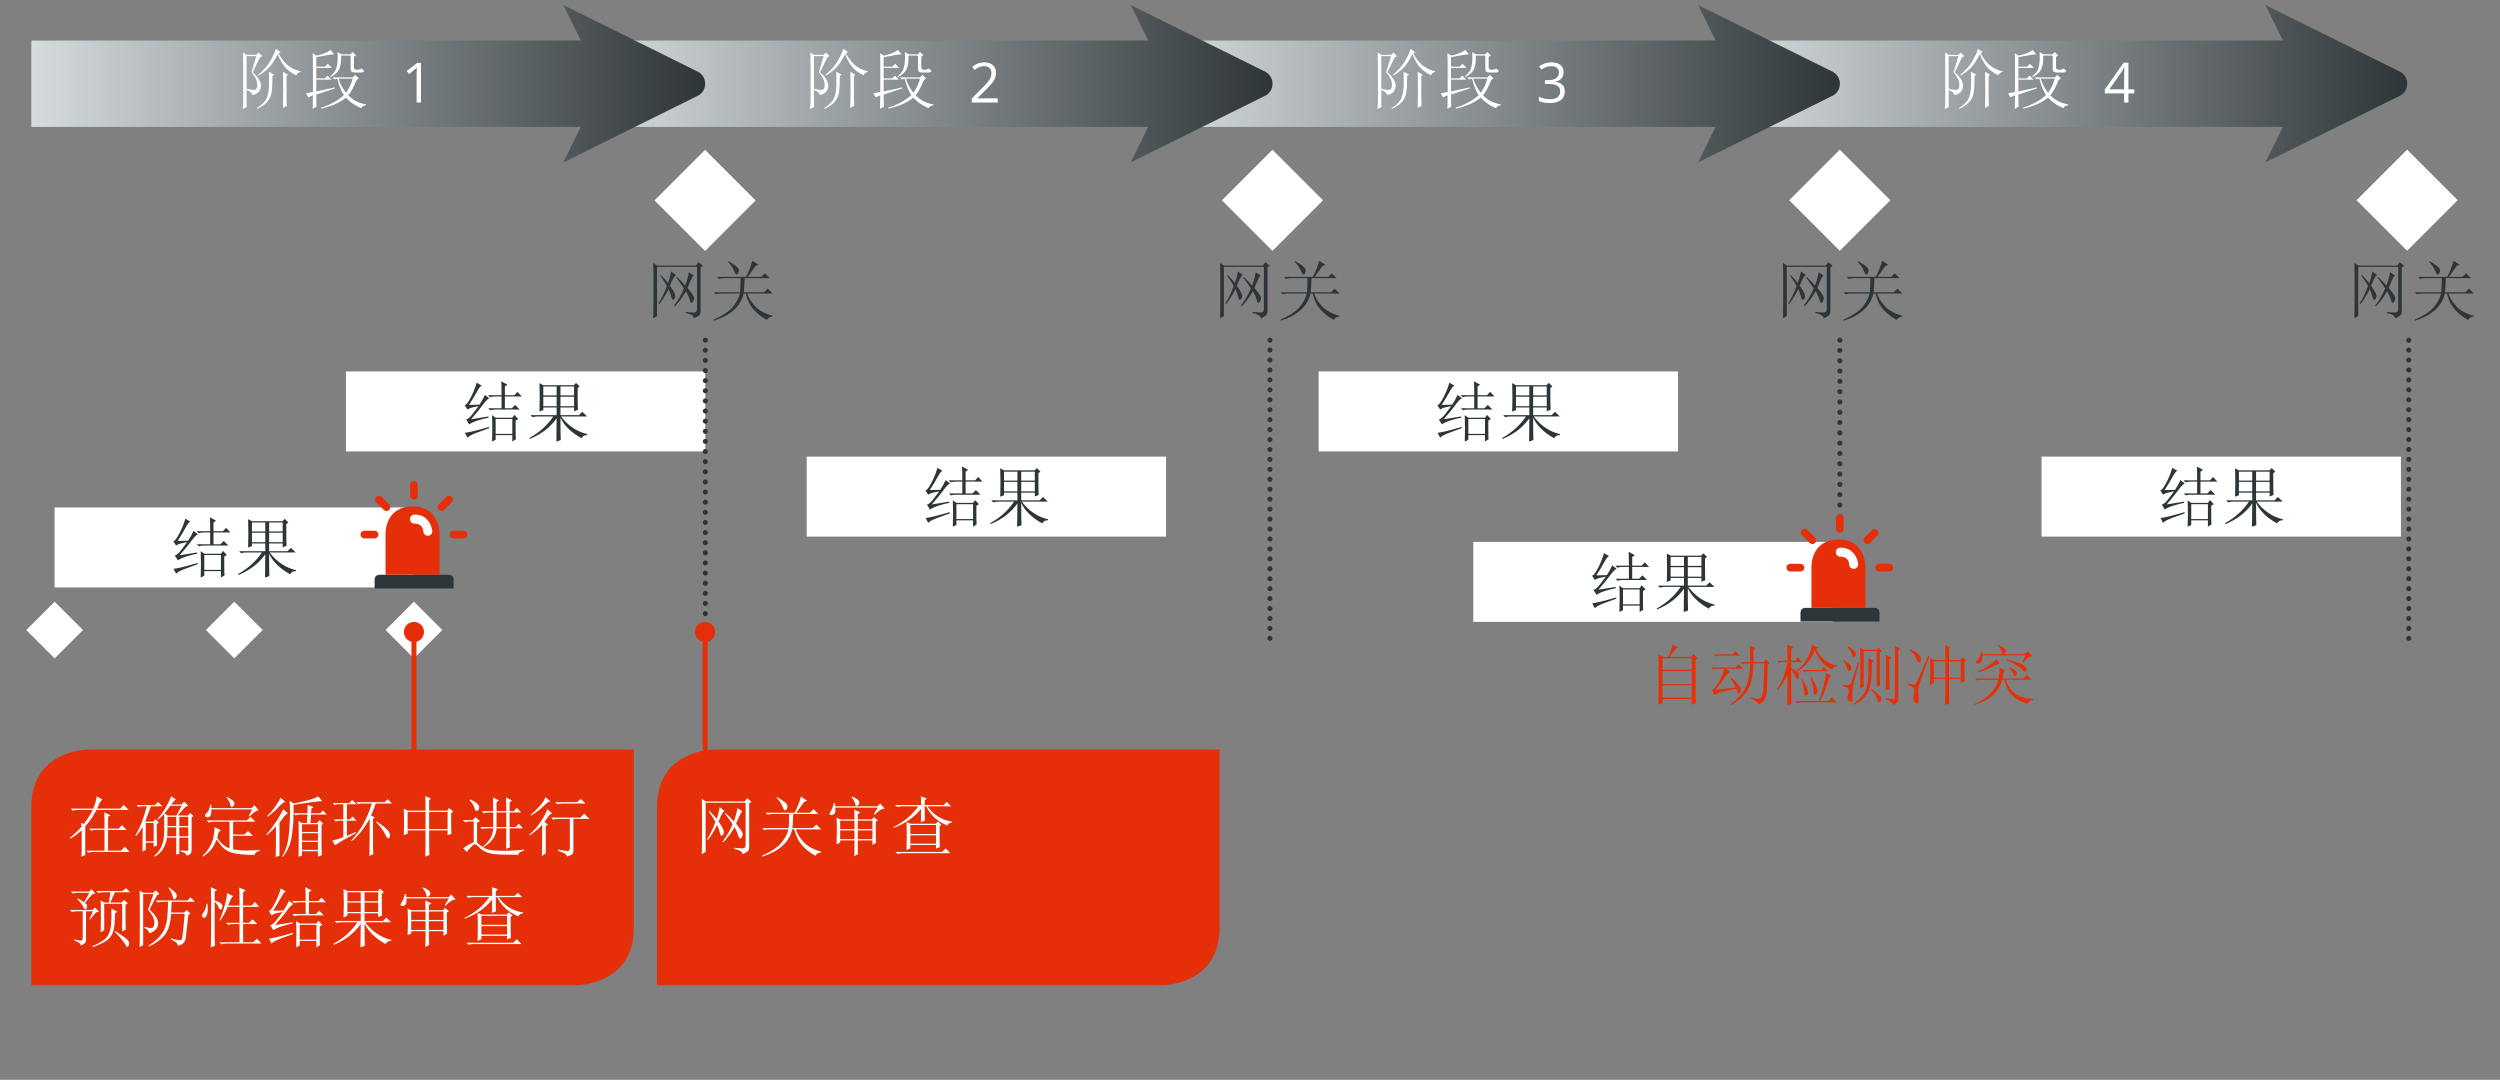 <?xml version="1.0" encoding="utf-8"?>
<!-- Generator: Adobe Illustrator 15.0.0, SVG Export Plug-In . SVG Version: 6.00 Build 0)  -->
<!DOCTYPE svg PUBLIC "-//W3C//DTD SVG 1.1//EN" "http://www.w3.org/Graphics/SVG/1.1/DTD/svg11.dtd">
<svg version="1.1" id="Ebene_1" xmlns="http://www.w3.org/2000/svg" xmlns:xlink="http://www.w3.org/1999/xlink" x="0px" y="0px"
	 width="495.454px" height="214px" viewBox="0 0 495.454 214" enable-background="new 0 0 495.454 214" xml:space="preserve">
<rect x="0" y="0" width="495.454" height="214" fill="#808080" stroke="none"/>
<rect x="10.816" y="100.571" fill="#FFFFFF" width="71.22" height="15.85"/>
<g>
	<g>
		<defs>
			<rect id="SVGID_1_" x="5.193" y="1" width="485.067" height="194.244"/>
		</defs>
		<clipPath id="SVGID_2_">
			<use xlink:href="#SVGID_1_"  overflow="visible"/>
		</clipPath>
		<path clip-path="url(#SVGID_2_)" fill="#2E3538" d="M49.219,105.678c0-0.946-0.017-1.878-0.051-2.793l0.762,0.407h6.043
			l0.457-0.457l0.711,0.711l-0.406,0.305c0,2.369,0.016,3.809,0.051,4.316l-0.762,0.304v-0.761h-2.692v1.522h3.657l0.66-0.659
			l0.965,0.913h-5.18c1.422,1.863,3.165,3.031,5.231,3.505l-0.051,0.202c-0.508-0.033-0.881,0.17-1.117,0.608
			c-2.032-1.116-3.42-2.47-4.165-4.062c0,2.369,0.017,3.842,0.051,4.418l-0.863,0.305c0.033-1.32,0.051-2.859,0.051-4.621
			c-1.253,1.794-3.03,3.165-5.332,4.113l-0.051-0.203c1.997-1.118,3.571-2.539,4.723-4.266h-3.098c-0.373,0-0.711,0.051-1.016,0.15
			l-0.406-0.404h5.18v-1.523H49.93v0.508l-0.762,0.305C49.202,107.575,49.219,106.627,49.219,105.678 M53.333,107.456h2.691v-1.879
			h-2.691V107.456z M49.93,107.456h2.641v-1.879H49.93V107.456z M53.333,105.323h2.691v-1.777h-2.691V105.323z M49.93,105.323h2.641
			v-1.777H49.93V105.323z M34.392,112.736c0.474-0.066,1.041-0.178,1.701-0.329c0.66-0.152,1.684-0.433,3.072-0.839v0.255
			c-0.677,0.237-1.49,0.532-2.437,0.889c-0.948,0.354-1.558,0.687-1.828,0.99L34.392,112.736z M39.063,109.486v0.255
			c-0.44,0.067-1.084,0.228-1.93,0.481c-0.846,0.254-1.472,0.533-1.879,0.838l-0.609-0.965c0.169-0.033,0.397-0.178,0.686-0.432
			c0.287-0.254,0.871-0.99,1.751-2.209c-0.406,0.068-0.795,0.145-1.168,0.229c-0.372,0.086-0.71,0.229-1.015,0.433l-0.559-0.863
			c0.271,0,0.668-0.499,1.194-1.498c0.524-0.999,0.922-1.988,1.193-2.971l1.016,0.609c-0.238,0.033-0.551,0.415-0.94,1.143
			c-0.389,0.728-0.923,1.617-1.599,2.666l2.082-0.051c0.439-0.677,0.795-1.32,1.066-1.931l0.863,0.661
			c-0.339,0.169-0.754,0.593-1.244,1.27c-0.491,0.678-1.278,1.643-2.361,2.895L39.063,109.486z M40.485,112.939h3.301v-2.944h-3.301
			V112.939z M39.825,111.823c0-0.982-0.018-1.845-0.051-2.591l0.711,0.509h3.301l0.406-0.56l0.762,0.812l-0.508,0.305v2.082
			c0,0.745,0.016,1.286,0.051,1.625l-0.711,0.457v-1.27h-3.301v0.914l-0.711,0.354C39.807,113.686,39.825,112.805,39.825,111.823
			 M41.603,102.53l1.219,0.66l-0.508,0.355v1.727h1.879l0.609-0.66l0.864,0.914h-3.352v2.335h1.371l0.66-0.659l0.914,0.914h-4.824
			c-0.373,0-0.711,0.051-1.016,0.151l-0.406-0.406h2.641v-2.335h-1.27c-0.373,0-0.711,0.051-1.015,0.151l-0.407-0.405h2.692
			C41.653,103.884,41.635,102.97,41.603,102.53"/>
	</g>
</g>
<rect x="68.561" y="73.614" fill="#FFFFFF" width="71.22" height="15.85"/>
<g>
	<g>
		<defs>
			<rect id="SVGID_3_" x="5.193" y="1" width="485.067" height="194.244"/>
		</defs>
		<clipPath id="SVGID_4_">
			<use xlink:href="#SVGID_3_"  overflow="visible"/>
		</clipPath>
		<path clip-path="url(#SVGID_4_)" fill="#2E3538" d="M106.963,78.722c0-0.947-0.017-1.878-0.051-2.793l0.762,0.407h6.043
			l0.457-0.457l0.711,0.711l-0.406,0.304c0,2.37,0.016,3.81,0.051,4.317l-0.762,0.304v-0.761h-2.692v1.522h3.657l0.66-0.66
			l0.965,0.914h-5.18c1.422,1.862,3.165,3.03,5.231,3.504l-0.051,0.203c-0.508-0.033-0.881,0.169-1.117,0.609
			c-2.032-1.117-3.42-2.47-4.165-4.062c0,2.37,0.017,3.843,0.051,4.419l-0.863,0.305c0.033-1.321,0.051-2.861,0.051-4.621
			c-1.253,1.794-3.03,3.165-5.332,4.113l-0.051-0.203c1.997-1.118,3.571-2.539,4.723-4.267h-3.098c-0.373,0-0.711,0.052-1.016,0.152
			l-0.406-0.406h5.18v-1.522h-2.641v0.508l-0.762,0.304C106.947,80.618,106.963,79.671,106.963,78.722 M111.077,80.5h2.691v-1.879
			h-2.691V80.5z M107.674,80.5h2.641v-1.879h-2.641V80.5z M111.077,78.366h2.691V76.59h-2.691V78.366z M107.674,78.366h2.641V76.59
			h-2.641V78.366z M92.136,85.78c0.474-0.066,1.041-0.178,1.701-0.33c0.66-0.151,1.684-0.432,3.072-0.838v0.254
			c-0.677,0.237-1.49,0.533-2.437,0.89c-0.948,0.354-1.558,0.685-1.828,0.99L92.136,85.78z M96.808,82.53v0.254
			c-0.44,0.068-1.084,0.229-1.93,0.482c-0.846,0.254-1.472,0.534-1.879,0.838L92.39,83.14c0.169-0.033,0.397-0.177,0.686-0.431
			c0.287-0.254,0.871-0.99,1.751-2.209c-0.406,0.067-0.795,0.144-1.168,0.228c-0.372,0.085-0.71,0.229-1.015,0.432l-0.559-0.862
			c0.271,0,0.668-0.499,1.194-1.498c0.524-0.999,0.922-1.989,1.193-2.971l1.016,0.608c-0.238,0.034-0.551,0.415-0.94,1.144
			c-0.389,0.728-0.923,1.616-1.599,2.666l2.082-0.052c0.439-0.677,0.795-1.319,1.066-1.93l0.863,0.661
			c-0.339,0.169-0.754,0.592-1.244,1.269c-0.491,0.679-1.278,1.644-2.361,2.896L96.808,82.53z M98.229,85.983h3.301v-2.944h-3.301
			V85.983z M97.569,84.866c0-0.981-0.018-1.845-0.051-2.59l0.711,0.508h3.301l0.406-0.559l0.762,0.813l-0.508,0.305v2.082
			c0,0.745,0.016,1.286,0.051,1.625l-0.711,0.457v-1.271h-3.301v0.914l-0.711,0.356C97.552,86.728,97.569,85.849,97.569,84.866
			 M99.347,75.573l1.219,0.66l-0.508,0.356v1.726h1.879l0.609-0.66l0.864,0.914h-3.352v2.336h1.371l0.66-0.659l0.914,0.913h-4.824
			c-0.373,0-0.711,0.052-1.016,0.152l-0.406-0.406h2.641v-2.336h-1.27c-0.373,0-0.711,0.052-1.015,0.152l-0.407-0.406h2.692
			C99.397,76.928,99.379,76.014,99.347,75.573"/>
	</g>
</g>
<rect x="159.872" y="90.495" fill="#FFFFFF" width="71.22" height="15.85"/>
<g>
	<g>
		<defs>
			<rect id="SVGID_5_" x="5.193" y="1" width="485.067" height="194.244"/>
		</defs>
		<clipPath id="SVGID_6_">
			<use xlink:href="#SVGID_5_"  overflow="visible"/>
		</clipPath>
		<path clip-path="url(#SVGID_6_)" fill="#2E3538" d="M198.274,95.603c0-0.947-0.017-1.878-0.051-2.793l0.762,0.407h6.043
			l0.457-0.457l0.712,0.711l-0.406,0.304c0,2.37,0.016,3.809,0.051,4.317l-0.762,0.304v-0.761h-2.692v1.522h3.657l0.66-0.66
			l0.965,0.914h-5.18c1.422,1.862,3.164,3.03,5.23,3.504l-0.051,0.203c-0.508-0.034-0.881,0.169-1.117,0.609
			c-2.032-1.117-3.42-2.47-4.165-4.062c0,2.37,0.017,3.843,0.051,4.418l-0.862,0.306c0.032-1.321,0.051-2.861,0.051-4.621
			c-1.254,1.794-3.03,3.165-5.332,4.113l-0.051-0.203c1.996-1.118,3.57-2.539,4.723-4.267h-3.098c-0.373,0-0.711,0.052-1.017,0.152
			l-0.405-0.406h5.18v-1.522h-2.642v0.508l-0.762,0.304C198.258,97.499,198.274,96.552,198.274,95.603 M202.388,97.381h2.69v-1.88
			h-2.69V97.381z M198.985,97.381h2.642v-1.88h-2.642V97.381z M202.388,95.247h2.69v-1.776h-2.69V95.247z M198.985,95.247h2.642
			v-1.776h-2.642V95.247z M183.447,102.661c0.473-0.066,1.04-0.178,1.7-0.33c0.66-0.151,1.685-0.432,3.072-0.838v0.254
			c-0.677,0.237-1.49,0.533-2.437,0.89c-0.949,0.354-1.559,0.685-1.828,0.989L183.447,102.661z M188.119,99.411v0.254
			c-0.44,0.068-1.084,0.229-1.931,0.482c-0.846,0.254-1.472,0.534-1.879,0.838l-0.608-0.965c0.168-0.033,0.396-0.177,0.686-0.431
			c0.287-0.255,0.871-0.99,1.751-2.209c-0.406,0.067-0.795,0.144-1.168,0.228c-0.372,0.085-0.71,0.229-1.015,0.432l-0.56-0.862
			c0.271,0,0.668-0.499,1.194-1.498c0.523-0.999,0.922-1.989,1.193-2.972l1.016,0.609c-0.238,0.034-0.551,0.415-0.94,1.143
			c-0.389,0.729-0.923,1.617-1.599,2.666l2.082-0.051c0.439-0.677,0.795-1.319,1.066-1.93l0.862,0.661
			c-0.339,0.169-0.754,0.592-1.244,1.269c-0.491,0.679-1.278,1.644-2.36,2.896L188.119,99.411z M189.541,102.864h3.301V99.92h-3.301
			V102.864z M188.881,101.747c0-0.981-0.019-1.845-0.051-2.59l0.711,0.508h3.301l0.406-0.559l0.762,0.813l-0.508,0.305v2.082
			c0,0.745,0.016,1.286,0.051,1.625l-0.711,0.457v-1.271h-3.301v0.914l-0.711,0.356
			C188.862,103.608,188.881,102.729,188.881,101.747 M190.658,92.454l1.219,0.66l-0.508,0.356v1.726h1.879l0.608-0.66l0.864,0.914
			h-3.352v2.336h1.371l0.659-0.66l0.914,0.914h-4.823c-0.373,0-0.712,0.052-1.017,0.152l-0.406-0.406h2.642V95.45h-1.271
			c-0.373,0-0.711,0.051-1.015,0.152l-0.407-0.406h2.692C190.709,93.809,190.69,92.895,190.658,92.454"/>
	</g>
</g>
<rect x="261.329" y="73.614" fill="#FFFFFF" width="71.221" height="15.85"/>
<g>
	<g>
		<defs>
			<rect id="SVGID_7_" x="5.193" y="1" width="485.067" height="194.244"/>
		</defs>
		<clipPath id="SVGID_8_">
			<use xlink:href="#SVGID_7_"  overflow="visible"/>
		</clipPath>
		<path clip-path="url(#SVGID_8_)" fill="#2E3538" d="M299.731,78.722c0-0.947-0.018-1.878-0.053-2.793l0.764,0.407h6.043
			l0.457-0.457l0.711,0.711l-0.406,0.304c0,2.37,0.016,3.81,0.051,4.317l-0.762,0.304v-0.761h-2.691v1.522h3.656l0.66-0.66
			l0.965,0.914h-5.18c1.422,1.862,3.166,3.03,5.23,3.504l-0.051,0.203c-0.508-0.033-0.881,0.169-1.117,0.609
			c-2.031-1.117-3.42-2.47-4.166-4.062c0,2.37,0.02,3.843,0.053,4.419l-0.863,0.305c0.033-1.321,0.051-2.861,0.051-4.621
			c-1.252,1.794-3.029,3.165-5.332,4.113l-0.051-0.203c1.998-1.118,3.572-2.539,4.723-4.267h-3.098
			c-0.373,0-0.711,0.052-1.016,0.152l-0.406-0.406h5.18v-1.522h-2.641v0.508l-0.764,0.304
			C299.713,80.618,299.731,79.671,299.731,78.722 M303.844,80.5h2.691v-1.879h-2.691V80.5z M300.442,80.5h2.641v-1.879h-2.641V80.5z
			 M303.844,78.366h2.691V76.59h-2.691V78.366z M300.442,78.366h2.641V76.59h-2.641V78.366z M284.903,85.78
			c0.475-0.066,1.041-0.178,1.7-0.33c0.66-0.151,1.685-0.432,3.071-0.838v0.254c-0.676,0.237-1.489,0.533-2.437,0.89
			c-0.948,0.354-1.558,0.685-1.827,0.99L284.903,85.78z M289.575,82.53v0.254c-0.439,0.068-1.084,0.229-1.931,0.482
			c-0.847,0.254-1.472,0.534-1.879,0.838l-0.608-0.965c0.17-0.033,0.397-0.177,0.688-0.431c0.287-0.254,0.871-0.99,1.75-2.209
			c-0.406,0.067-0.795,0.144-1.168,0.228c-0.371,0.085-0.709,0.229-1.016,0.432l-0.56-0.862c0.271,0,0.668-0.499,1.194-1.498
			c0.523-0.999,0.922-1.989,1.192-2.971l1.017,0.608c-0.237,0.034-0.551,0.415-0.94,1.144c-0.39,0.728-0.922,1.616-1.599,2.666
			l2.082-0.052c0.438-0.677,0.795-1.319,1.065-1.93l0.862,0.661c-0.338,0.169-0.754,0.592-1.243,1.269
			c-0.491,0.679-1.278,1.644-2.36,2.896L289.575,82.53z M290.997,85.983h3.301v-2.944h-3.301V85.983z M290.336,84.866
			c0-0.981-0.018-1.845-0.051-2.59l0.711,0.508h3.301l0.406-0.559l0.762,0.813l-0.508,0.305v2.082c0,0.745,0.018,1.286,0.051,1.625
			l-0.711,0.457v-1.271h-3.301v0.914l-0.711,0.356C290.319,86.728,290.336,85.849,290.336,84.866 M292.114,75.573l1.219,0.66
			l-0.508,0.356v1.726h1.879l0.609-0.66l0.863,0.914h-3.352v2.336h1.37l0.66-0.659l0.914,0.913h-4.824
			c-0.372,0-0.711,0.052-1.017,0.152l-0.406-0.406h2.643v-2.336h-1.271c-0.373,0-0.712,0.052-1.015,0.152l-0.408-0.406h2.691
			C292.165,76.928,292.147,76.014,292.114,75.573"/>
	</g>
</g>
<rect x="291.978" y="107.399" fill="#FFFFFF" width="71.22" height="15.85"/>
<g>
	<g>
		<defs>
			<rect id="SVGID_9_" x="5.193" y="1" width="485.067" height="194.244"/>
		</defs>
		<clipPath id="SVGID_10_">
			<use xlink:href="#SVGID_9_"  overflow="visible"/>
		</clipPath>
		<path clip-path="url(#SVGID_10_)" fill="#2E3538" d="M330.381,112.506c0-0.945-0.018-1.878-0.051-2.793l0.762,0.407h6.043
			l0.457-0.457l0.711,0.711l-0.406,0.304c0,2.37,0.018,3.811,0.051,4.317l-0.762,0.304v-0.761h-2.691v1.522h3.656l0.66-0.66
			l0.965,0.914h-5.18c1.422,1.861,3.164,3.029,5.23,3.504l-0.051,0.203c-0.51-0.033-0.883,0.17-1.117,0.608
			c-2.031-1.116-3.42-2.47-4.164-4.062c0,2.369,0.016,3.842,0.051,4.418l-0.863,0.305c0.033-1.32,0.051-2.861,0.051-4.621
			c-1.252,1.794-3.029,3.165-5.332,4.113l-0.051-0.203c1.996-1.118,3.57-2.539,4.723-4.266h-3.098c-0.373,0-0.711,0.051-1.016,0.15
			l-0.406-0.404h5.18v-1.523h-2.641v0.508l-0.762,0.305C330.364,114.402,330.381,113.455,330.381,112.506 M334.495,114.284h2.689
			v-1.88h-2.689V114.284z M331.092,114.284h2.641v-1.88h-2.641V114.284z M334.495,112.15h2.689v-1.776h-2.689V112.15z
			 M331.092,112.15h2.641v-1.776h-2.641V112.15z M315.553,119.564c0.475-0.066,1.041-0.179,1.701-0.33s1.684-0.433,3.072-0.838
			v0.254c-0.678,0.236-1.49,0.533-2.439,0.89c-0.947,0.354-1.557,0.687-1.828,0.989L315.553,119.564z M320.225,116.314v0.254
			c-0.439,0.067-1.084,0.229-1.93,0.481s-1.473,0.534-1.879,0.839l-0.609-0.966c0.168-0.032,0.396-0.177,0.688-0.431
			c0.285-0.254,0.869-0.99,1.75-2.209c-0.406,0.068-0.795,0.144-1.168,0.228c-0.371,0.085-0.709,0.229-1.016,0.433l-0.559-0.862
			c0.271,0,0.668-0.499,1.193-1.498c0.523-0.999,0.922-1.989,1.191-2.972l1.018,0.609c-0.238,0.033-0.551,0.414-0.939,1.144
			c-0.389,0.728-0.924,1.616-1.6,2.665l2.082-0.051c0.438-0.678,0.795-1.319,1.064-1.931l0.863,0.661
			c-0.338,0.169-0.754,0.592-1.244,1.27c-0.49,0.679-1.277,1.644-2.359,2.896L320.225,116.314z M321.647,119.77h3.301v-2.945h-3.301
			V119.77z M320.987,118.65c0-0.981-0.02-1.846-0.053-2.59l0.713,0.508h3.301l0.404-0.56l0.764,0.813l-0.508,0.305v2.082
			c0,0.745,0.016,1.286,0.051,1.625l-0.711,0.457v-1.27h-3.301v0.914l-0.713,0.354C320.969,120.512,320.987,119.633,320.987,118.65
			 M322.764,109.357l1.219,0.66l-0.508,0.355v1.727h1.879l0.609-0.66l0.863,0.914h-3.354v2.336h1.371l0.66-0.66l0.914,0.914h-4.824
			c-0.373,0-0.711,0.052-1.016,0.152l-0.406-0.406h2.643v-2.336h-1.271c-0.373,0-0.711,0.051-1.016,0.151l-0.406-0.405h2.691
			C322.815,110.712,322.797,109.798,322.764,109.357"/>
	</g>
</g>
<rect x="404.596" y="90.495" fill="#FFFFFF" width="71.221" height="15.85"/>
<g>
	<g>
		<defs>
			<rect id="SVGID_11_" x="5.193" y="1" width="485.067" height="194.244"/>
		</defs>
		<clipPath id="SVGID_12_">
			<use xlink:href="#SVGID_11_"  overflow="visible"/>
		</clipPath>
		<path clip-path="url(#SVGID_12_)" fill="#2E3538" d="M442.999,95.603c0-0.947-0.018-1.878-0.051-2.793l0.762,0.407h6.043
			l0.457-0.457l0.711,0.711l-0.406,0.304c0,2.37,0.018,3.809,0.053,4.317l-0.764,0.304v-0.761h-2.691v1.522h3.656l0.66-0.66
			l0.965,0.914h-5.18c1.422,1.862,3.164,3.03,5.23,3.504l-0.051,0.203c-0.508-0.034-0.881,0.169-1.117,0.609
			c-2.031-1.117-3.42-2.47-4.164-4.062c0,2.37,0.016,3.843,0.051,4.418l-0.863,0.306c0.033-1.321,0.051-2.861,0.051-4.621
			c-1.252,1.794-3.029,3.165-5.332,4.113l-0.051-0.203c1.996-1.118,3.57-2.539,4.725-4.267h-3.1c-0.373,0-0.711,0.052-1.016,0.152
			l-0.406-0.406h5.18v-1.522h-2.641v0.508l-0.762,0.304C442.981,97.499,442.999,96.552,442.999,95.603 M447.112,97.381h2.689v-1.88
			h-2.689V97.381z M443.709,97.381h2.641v-1.88h-2.641V97.381z M447.112,95.247h2.689v-1.776h-2.689V95.247z M443.709,95.247h2.641
			v-1.776h-2.641V95.247z M428.17,102.661c0.475-0.066,1.041-0.178,1.701-0.33c0.66-0.151,1.684-0.432,3.072-0.838v0.254
			c-0.678,0.237-1.49,0.533-2.439,0.89c-0.947,0.354-1.557,0.685-1.826,0.989L428.17,102.661z M432.842,99.411v0.254
			c-0.439,0.068-1.084,0.229-1.93,0.482c-0.846,0.254-1.473,0.534-1.879,0.838l-0.609-0.965c0.17-0.033,0.396-0.177,0.688-0.431
			c0.287-0.255,0.871-0.99,1.75-2.209c-0.406,0.067-0.795,0.144-1.168,0.228c-0.371,0.085-0.709,0.229-1.016,0.432l-0.559-0.862
			c0.27,0,0.668-0.499,1.193-1.498c0.523-0.999,0.922-1.989,1.191-2.972l1.018,0.609c-0.238,0.034-0.551,0.415-0.939,1.143
			c-0.389,0.729-0.924,1.617-1.6,2.666l2.082-0.051c0.438-0.677,0.795-1.319,1.064-1.93l0.863,0.661
			c-0.338,0.169-0.754,0.592-1.244,1.269c-0.49,0.679-1.277,1.644-2.359,2.896L432.842,99.411z M434.264,102.864h3.303V99.92h-3.303
			V102.864z M433.604,101.747c0-0.981-0.02-1.845-0.051-2.59l0.711,0.508h3.301l0.406-0.559l0.762,0.813l-0.508,0.305v2.082
			c0,0.745,0.016,1.286,0.051,1.625l-0.711,0.457v-1.271h-3.301v0.914l-0.711,0.356
			C433.586,103.608,433.604,102.729,433.604,101.747 M435.381,92.454l1.219,0.66l-0.508,0.356v1.726h1.879l0.609-0.66l0.863,0.914
			h-3.352v2.336h1.369l0.66-0.66l0.914,0.914h-4.824c-0.373,0-0.711,0.052-1.016,0.152l-0.406-0.406h2.643V95.45h-1.271
			c-0.373,0-0.711,0.051-1.014,0.152l-0.408-0.406h2.691C435.432,93.809,435.415,92.895,435.381,92.454"/>
	</g>
	<g>
		<defs>
			<rect id="SVGID_13_" x="5.193" y="1" width="485.067" height="194.244"/>
		</defs>
		<clipPath id="SVGID_14_">
			<use xlink:href="#SVGID_13_"  overflow="visible"/>
		</clipPath>
		<path clip-path="url(#SVGID_14_)" fill="#E42F09" d="M17.549,148.539c0,0-11.339,0-11.339,11.34v35.365h108.071
			c0,0,11.339,0,11.339-11.34v-35.365H17.549z"/>
	</g>
</g>
<rect x="357.553" y="32.644" transform="matrix(0.707 0.707 -0.707 0.707 134.901 -246.208)" fill="#FFFFFF" width="14.173" height="14.173"/>
<rect x="245.106" y="32.647" transform="matrix(0.707 0.707 -0.707 0.707 101.971 -166.696)" fill="#FFFFFF" width="14.173" height="14.172"/>
<rect x="469.998" y="32.64" transform="matrix(0.707 0.707 -0.707 0.707 167.826 -325.714)" fill="#FFFFFF" width="14.173" height="14.173"/>
<rect x="132.658" y="32.651" transform="matrix(0.707 0.707 -0.707 0.707 69.029 -87.175)" fill="#FFFFFF" width="14.173" height="14.173"/>
<g>
	<g>
		<defs>
			<rect id="SVGID_15_" x="5.193" y="1" width="485.067" height="194.244"/>
		</defs>
		<clipPath id="SVGID_16_">
			<use xlink:href="#SVGID_15_"  overflow="visible"/>
		</clipPath>
		<path clip-path="url(#SVGID_16_)" fill="#2E3538" d="M147.428,57.916h4.011l0.711-0.711l0.965,0.965h-5.027
			c0.305,0.914,0.846,1.777,1.625,2.589c0.778,0.813,1.912,1.422,3.402,1.829v0.152c-0.542,0.033-0.914,0.254-1.117,0.66
			c-0.914-0.475-1.752-1.109-2.514-1.904c-0.761-0.795-1.329-1.905-1.701-3.326h-0.406c-0.305,1.287-0.957,2.378-1.955,3.275
			c-0.999,0.896-2.311,1.6-3.936,2.106l-0.05-0.203c1.759-0.778,3.012-1.606,3.757-2.487c0.745-0.88,1.219-1.777,1.422-2.691h-3.758
			c-0.373,0-0.711,0.05-1.015,0.152l-0.406-0.406h5.23c0.067-0.745,0.102-1.676,0.102-2.793h-3.25c-0.373,0-0.711,0.05-1.016,0.152
			l-0.406-0.406h5.738c0.271-0.474,0.524-1.024,0.762-1.651c0.236-0.626,0.406-1.142,0.508-1.548l1.218,0.812l-0.609,0.254
			c-0.609,0.881-1.117,1.592-1.524,2.133h2.692l0.711-0.711l0.965,0.965h-4.977C147.546,56.037,147.495,56.968,147.428,57.916
			 M144.381,51.771c0.677,0.373,1.227,0.744,1.65,1.116c0.423,0.373,0.508,0.787,0.254,1.244c-0.254,0.457-0.508,0.349-0.762-0.33
			c-0.253-0.676-0.668-1.302-1.244-1.879L144.381,51.771z M135.9,61.826c1.016,0.101,1.642,0.127,1.879,0.076
			c0.237-0.052,0.356-0.296,0.356-0.736v-8.278h-7.922v9.75l-0.762,0.457c0.033-1.218,0.051-3.198,0.051-5.939
			c0-2.742-0.018-4.418-0.051-5.027l0.813,0.507h7.668l0.507-0.66l0.864,0.711l-0.457,0.356v8.582c0,0.44-0.111,0.744-0.33,0.914
			c-0.221,0.169-0.551,0.354-0.991,0.558c0-0.474-0.542-0.83-1.625-1.065V61.826L135.9,61.826z M137.398,58.601
			c0.153,0.288,0.195,0.552,0.127,0.787c-0.068,0.238-0.186,0.433-0.355,0.584c-0.17,0.153-0.322-0.016-0.457-0.508
			c-0.136-0.49-0.39-1.074-0.762-1.751c-0.711,1.252-1.456,2.251-2.234,2.996l-0.153-0.153c0.813-1.015,1.473-2.148,1.981-3.401
			c-0.475-0.744-0.982-1.455-1.524-2.133l0.153-0.102c0.609,0.541,1.15,1.101,1.625,1.675c0.338-0.88,0.575-1.76,0.711-2.64
			l0.965,0.609c-0.17,0.17-0.356,0.482-0.559,0.939s-0.424,0.973-0.66,1.548C136.865,57.797,137.246,58.314,137.398,58.601
			 M133.666,58.068c0.135,0.305,0.186,0.566,0.152,0.787c-0.034,0.221-0.144,0.397-0.33,0.532c-0.186,0.137-0.339-0.05-0.457-0.558
			c-0.119-0.508-0.297-1.016-0.533-1.524c-0.542,1.084-1.151,2.066-1.828,2.946l-0.203-0.102c0.642-0.947,1.201-2.1,1.676-3.453
			c-0.339-0.677-0.78-1.371-1.321-2.082l0.153-0.104c0.507,0.509,0.981,1.033,1.421,1.575c0.237-0.609,0.44-1.372,0.61-2.286
			l0.914,0.661c-0.271,0.304-0.483,0.634-0.635,0.99c-0.152,0.354-0.33,0.736-0.533,1.142
			C133.226,57.273,133.53,57.763,133.666,58.068"/>
	</g>
</g>
<line fill="none" stroke="#2E3538" stroke-linecap="round" stroke-linejoin="round" stroke-dasharray="0,1.97" x1="477.37" y1="69.38" x2="477.37" y2="125.516"/>
<path fill="none" stroke="#2E3538" stroke-linecap="round" stroke-linejoin="round" d="M477.37,126.501L477.37,126.501
	 M477.37,67.41L477.37,67.41"/>
<line fill="none" stroke="#2E3538" stroke-linecap="round" stroke-linejoin="round" stroke-dasharray="0,2.041" x1="364.622" y1="69.451" x2="364.622" y2="99.05"/>
<path fill="none" stroke="#2E3538" stroke-linecap="round" stroke-linejoin="round" d="M364.622,100.071L364.622,100.071
	 M364.622,67.41L364.622,67.41"/>
<line fill="none" stroke="#2E3538" stroke-linecap="round" stroke-linejoin="round" stroke-dasharray="0,1.97" x1="251.682" y1="69.38" x2="251.682" y2="125.516"/>
<path fill="none" stroke="#2E3538" stroke-linecap="round" stroke-linejoin="round" d="M251.682,126.501L251.682,126.501
	 M251.682,67.41L251.682,67.41"/>
<line fill="none" stroke="#2E3538" stroke-linecap="round" stroke-linejoin="round" stroke-dasharray="0,2.007" x1="139.781" y1="69.417" x2="139.781" y2="120.605"/>
<path fill="none" stroke="#2E3538" stroke-linecap="round" stroke-linejoin="round" d="M139.781,121.609L139.781,121.609
	 M139.781,67.41L139.781,67.41"/>
<rect x="78.054" y="120.899" transform="matrix(0.707 0.707 -0.707 0.707 112.326 -21.429)" fill="#FFFFFF" width="7.952" height="7.952"/>
<rect x="6.84" y="120.901" transform="matrix(0.707 0.707 -0.707 0.707 91.469 28.927)" fill="#FFFFFF" width="7.952" height="7.951"/>
<rect x="42.45" y="120.901" transform="matrix(0.707 0.707 -0.707 0.707 101.894 3.745)" fill="#FFFFFF" width="7.951" height="7.952"/>
<g>
	<g>
		<defs>
			<rect id="SVGID_17_" x="5.193" y="1" width="485.067" height="194.244"/>
		</defs>
		<clipPath id="SVGID_18_">
			<use xlink:href="#SVGID_17_"  overflow="visible"/>
		</clipPath>
		<path clip-path="url(#SVGID_18_)" fill="#FFFFFF" d="M101.704,186.837l0.711-0.711l0.914,0.965h-9.445
			c-0.373,0-0.711,0.052-1.016,0.153l-0.406-0.407H101.704z M95.407,183.283h5.078v-1.777h-5.078V183.283z M101.247,185.872
			l-0.762,0.305v-0.711h-5.078v0.66l-0.761,0.354c0.033-0.914,0.05-1.836,0.05-2.768c0-0.931-0.017-1.854-0.05-2.768l0.863,0.305
			h4.926l0.457-0.457l0.66,0.66l-0.356,0.305C101.196,183.96,101.213,185.331,101.247,185.872 M95.407,185.212h5.078v-1.676h-5.078
			V185.212z M97.489,175.816l1.219,0.406l-0.457,0.406v0.914h3.758l0.609-0.609l0.864,0.863H98.81
			c1.15,1.693,2.775,2.709,4.875,3.047v0.152c-0.373,0-0.695,0.204-0.965,0.609c-1.998-0.847-3.386-2.115-4.164-3.81h-0.305
			c0,1.456,0.017,2.388,0.051,2.793l-0.813,0.356c0.034-0.779,0.051-1.659,0.051-2.643c-1.388,1.693-3.199,2.945-5.433,3.758
			l-0.051-0.151c2.031-0.981,3.673-2.353,4.926-4.113h-3.149c-0.373,0-0.711,0.052-1.016,0.153l-0.406-0.407h5.129
			C97.54,176.936,97.523,176.359,97.489,175.816 M88.958,178.052h-8.43c0.068,0.609,0.017,1.017-0.152,1.22
			c-0.17,0.203-0.415,0.287-0.736,0.254c-0.322-0.033-0.348-0.244-0.076-0.635c0.27-0.39,0.49-0.957,0.66-1.701h0.254l0.05,0.608
			h8.379l0.508-0.558l0.914,1.015c-0.576,0-1.236,0.406-1.98,1.22l-0.203-0.103L88.958,178.052z M83.88,175.868
			c0.541,0.204,0.947,0.448,1.219,0.735c0.27,0.289,0.262,0.603-0.026,0.939c-0.288,0.339-0.482,0.28-0.584-0.177
			c-0.101-0.457-0.355-0.923-0.761-1.397L83.88,175.868z M84.286,178.458l1.219,0.56l-0.508,0.354v1.017h2.793l0.356-0.457
			l0.812,0.608l-0.406,0.354c0,2.201,0.017,3.572,0.051,4.113l-0.711,0.457v-0.914h-2.895c0,1.422,0.017,2.319,0.051,2.692
			l-0.762,0.457c0.034-0.61,0.051-1.659,0.051-3.149h-2.844v0.457l-0.711,0.305c0.034-0.777,0.051-1.676,0.051-2.69
			s-0.017-1.878-0.051-2.589l0.711,0.354h2.844C84.337,179.645,84.32,179,84.286,178.458 M84.997,184.298h2.895v-1.728h-2.895
			V184.298z M81.493,184.298h2.844v-1.728h-2.844V184.298z M84.997,182.316h2.895v-1.676h-2.895V182.316z M81.493,182.316h2.844
			v-1.676h-2.844V182.316z M68.138,178.966c0-0.946-0.018-1.879-0.051-2.793l0.762,0.406h6.043l0.457-0.457l0.711,0.711
			l-0.407,0.306c0,2.369,0.017,3.81,0.051,4.315l-0.762,0.305v-0.762h-2.691v1.522h3.656l0.66-0.658l0.965,0.912h-5.179
			c1.422,1.862,3.165,3.031,5.23,3.506l-0.051,0.201c-0.507-0.032-0.88,0.17-1.117,0.609c-2.031-1.117-3.42-2.471-4.164-4.062
			c0,2.369,0.017,3.843,0.051,4.418l-0.863,0.305c0.033-1.32,0.05-2.859,0.05-4.621c-1.253,1.795-3.03,3.166-5.332,4.114
			l-0.05-0.204c1.997-1.117,3.571-2.539,4.722-4.266h-3.097c-0.373,0-0.711,0.052-1.016,0.151l-0.406-0.405h5.179v-1.523h-2.64
			v0.508l-0.762,0.305C68.12,180.863,68.138,179.914,68.138,178.966 M72.251,180.744h2.691v-1.879h-2.691V180.744z M68.849,180.744
			h2.641v-1.879h-2.641V180.744z M72.251,178.611h2.691v-1.777h-2.691V178.611z M68.849,178.611h2.641v-1.777h-2.641V178.611z
			 M53.31,186.023c0.473-0.066,1.041-0.178,1.701-0.328c0.66-0.153,1.684-0.434,3.072-0.84v0.256
			c-0.678,0.236-1.49,0.531-2.437,0.888c-0.949,0.354-1.558,0.687-1.829,0.991L53.31,186.023z M57.982,182.773v0.256
			c-0.441,0.066-1.084,0.228-1.93,0.48c-0.847,0.254-1.473,0.533-1.879,0.838l-0.609-0.965c0.169-0.033,0.397-0.178,0.685-0.432
			c0.287-0.253,0.871-0.99,1.752-2.208c-0.406,0.067-0.796,0.144-1.168,0.228c-0.373,0.086-0.711,0.229-1.016,0.434l-0.558-0.864
			c0.27,0,0.668-0.499,1.193-1.498c0.525-0.998,0.922-1.987,1.194-2.97l1.015,0.607c-0.237,0.034-0.55,0.416-0.939,1.145
			c-0.39,0.728-0.923,1.615-1.6,2.666l2.082-0.053c0.44-0.677,0.795-1.318,1.067-1.93l0.863,0.66
			c-0.339,0.17-0.754,0.594-1.244,1.27c-0.491,0.679-1.279,1.644-2.362,2.896L57.982,182.773z M59.403,186.229h3.301v-2.944h-3.301
			V186.229z M58.743,185.111c0-0.982-0.017-1.846-0.051-2.592l0.711,0.51h3.301l0.406-0.561l0.762,0.813l-0.508,0.304v2.082
			c0,0.745,0.017,1.286,0.051,1.625l-0.711,0.457v-1.27h-3.301v0.914l-0.711,0.354C58.726,186.973,58.743,186.093,58.743,185.111
			 M60.521,175.816l1.218,0.66l-0.507,0.355v1.727h1.878l0.61-0.66l0.863,0.914h-3.351v2.336h1.371l0.66-0.658l0.914,0.914h-4.824
			c-0.373,0-0.711,0.05-1.016,0.15l-0.406-0.406h2.64v-2.336h-1.269c-0.373,0-0.711,0.053-1.016,0.152l-0.406-0.406h2.691
			C60.571,177.172,60.554,176.258,60.521,175.816 M43.737,179.018c0.254,0.203,0.364,0.448,0.33,0.735
			c-0.034,0.288-0.135,0.449-0.304,0.483c-0.17,0.033-0.322-0.119-0.457-0.457c-0.136-0.34-0.39-0.713-0.762-1.118v6.805
			c0,0.576,0.017,1.236,0.051,1.981l-0.813,0.304c0.034-1.015,0.051-1.912,0.051-2.69v-7.16c0-0.575-0.017-1.271-0.051-2.082
			l1.219,0.559l-0.457,0.355v1.727C43.085,178.628,43.483,178.812,43.737,179.018 M41.046,181.201
			c-0.119,0.372-0.279,0.592-0.482,0.66c-0.204,0.066-0.365,0-0.483-0.203c-0.119-0.204-0.025-0.5,0.279-0.891
			c0.305-0.389,0.491-0.938,0.559-1.648h0.203C41.19,180.134,41.164,180.828,41.046,181.201 M47.419,175.919l1.27,0.508
			l-0.508,0.406v2.642h1.676l0.66-0.711l0.863,0.965h-3.199v3.147h1.168l0.711-0.711l0.914,0.965h-2.793v3.606h1.98l0.762-0.713
			l0.863,0.967H44.88c-0.373,0-0.711,0.05-1.016,0.15l-0.406-0.404h4.012v-3.606H46.2c-0.373,0-0.711,0.052-1.015,0.153
			l-0.407-0.407h2.692v-3.147h-2.336c-0.373,0.881-0.863,1.776-1.473,2.69l-0.152-0.103c0.372-0.777,0.719-1.76,1.041-2.944
			c0.321-1.185,0.465-1.979,0.432-2.386l1.269,0.607c-0.271,0.068-0.609,0.694-1.016,1.879h2.235
			C47.47,177.646,47.452,176.461,47.419,175.919 M34.876,177.062c0.237,0.321,0.22,0.651-0.051,0.989
			c-0.271,0.339-0.465,0.237-0.584-0.305c-0.119-0.541-0.398-1.133-0.838-1.776l0.102-0.103
			C34.182,176.343,34.639,176.741,34.876,177.062 M36.73,186.253c-0.085,0.254-0.212,0.474-0.381,0.66
			c-0.17,0.187-0.526,0.362-1.067,0.534c-0.101-0.51-0.576-0.934-1.422-1.271l0.051-0.203c0.61,0.17,1.1,0.279,1.473,0.33
			c0.372,0.051,0.601-0.033,0.685-0.254c0.085-0.22,0.262-1.869,0.534-4.951h-2.692c-0.135,2.031-0.601,3.487-1.396,4.367
			c-0.796,0.881-1.803,1.592-3.022,2.133l-0.051-0.203c1.219-0.777,2.108-1.582,2.666-2.412c0.559-0.828,0.897-1.818,1.016-2.971
			c0.118-1.148,0.178-2.251,0.178-3.301h-1.016c-0.373,0-0.711,0.051-1.015,0.153l-0.407-0.407h6.297l0.61-0.609l0.863,0.863h-4.621
			c-0.034,0.576-0.068,1.287-0.102,2.133h2.59l0.508-0.508l0.711,0.711l-0.406,0.305C37.009,184.366,36.814,185.999,36.73,186.253
			 M27.716,182.189c0-2.656-0.018-4.562-0.051-5.713l0.762,0.457h1.93l0.507-0.508l0.711,0.711l-0.457,0.305
			c-0.237,0.341-0.728,1.287-1.472,2.845c0.575,0.508,1.006,0.989,1.295,1.446c0.287,0.457,0.422,0.897,0.406,1.32
			c-0.018,0.424-0.161,0.797-0.432,1.117c-0.271,0.322-0.711,0.584-1.32,0.787c-0.136-0.507-0.475-0.863-1.016-1.066l0.051-0.203
			c0.914,0.271,1.481,0.299,1.701,0.076c0.22-0.22,0.296-0.635,0.229-1.244c-0.069-0.608-0.475-1.354-1.219-2.233l1.066-3.099
			h-2.031v10.105l-0.711,0.407C27.698,186.686,27.716,184.85,27.716,182.189 M25.38,186.38c0.236,0.306,0.279,0.636,0.127,0.99
			c-0.152,0.354-0.305,0.405-0.457,0.151c-0.152-0.254-0.364-0.574-0.635-0.965c-0.271-0.389-0.83-1.022-1.676-1.902l0.102-0.153
			C24.296,185.449,25.143,186.076,25.38,186.38 M22.79,181.048c0,1.625-0.119,2.812-0.355,3.556
			c-0.238,0.744-0.653,1.328-1.244,1.752c-0.593,0.424-1.516,0.871-2.768,1.347l-0.152-0.153c1.489-0.643,2.462-1.261,2.92-1.854
			c0.457-0.592,0.727-1.396,0.812-2.411c0.084-1.017,0.11-2.101,0.076-3.25l1.168,0.659L22.79,181.048z M19.997,181.732
			c0-1.168-0.017-2.26-0.051-3.274l0.762,0.407h0.863c0.169-0.948,0.271-1.625,0.305-2.032h-1.371c-0.373,0-0.711,0.051-1.016,0.153
			l-0.406-0.407h5.18l0.711-0.56l0.812,0.812H22.79c-0.203,0.373-0.508,1.05-0.914,2.032h2.234l0.457-0.509l0.762,0.66l-0.457,0.305
			v3.098c0,0.576,0.017,1.168,0.051,1.777l-0.711,0.406v-5.483h-3.555v5.229l-0.711,0.457
			C19.98,183.926,19.997,182.9,19.997,181.732 M16.011,186.406c0.254,0.017,0.381-0.146,0.381-0.483v-5.332h-1.118
			c-0.372,0-0.71,0.052-1.015,0.153l-0.406-0.407h4.519l0.406-0.508l0.864,0.862c-0.238,0-0.424,0.045-0.559,0.129
			c-0.136,0.085-0.542,0.55-1.219,1.396l-0.152-0.051l0.711-1.574h-1.371v5.688c0,0.27-0.085,0.488-0.254,0.658
			c-0.17,0.17-0.44,0.321-0.813,0.457c0.068-0.338-0.355-0.678-1.269-1.016v-0.203C15.325,186.312,15.757,186.389,16.011,186.406
			 M17.712,176.682l0.406-0.457l0.813,0.862c-0.305-0.032-0.602,0.103-0.889,0.407c-0.288,0.304-0.685,0.795-1.193,1.472
			c0.27,0.203,0.414,0.406,0.431,0.61c0.017,0.203-0.059,0.389-0.228,0.558c-0.17,0.171-0.33,0.068-0.483-0.305
			c-0.152-0.372-0.567-0.914-1.244-1.625l0.102-0.152c0.508,0.271,0.914,0.525,1.219,0.763l1.066-1.879h-2.234
			c-0.373,0-0.711,0.051-1.016,0.151l-0.406-0.405H17.712z"/>
	</g>
	<g>
		<defs>
			<rect id="SVGID_19_" x="5.193" y="1" width="485.067" height="194.244"/>
		</defs>
		<clipPath id="SVGID_20_">
			<use xlink:href="#SVGID_19_"  overflow="visible"/>
		</clipPath>
		<path clip-path="url(#SVGID_20_)" fill="#FFFFFF" d="M108.153,169.091l-0.761,0.56c0.033-0.744,0.05-2.811,0.05-6.195
			c-0.576,0.678-1.405,1.389-2.488,2.133l-0.101-0.152c0.88-0.711,1.658-1.59,2.336-2.641c0.676-1.049,1.099-1.861,1.269-2.438
			l1.016,0.863c-0.272,0.033-0.526,0.211-0.762,0.532c-0.237,0.322-0.508,0.703-0.812,1.144l0.71,0.508l-0.457,0.305V169.091z
			 M109.118,158.833c-0.339,0-0.77,0.278-1.295,0.838c-0.525,0.56-1.379,1.211-2.564,1.955l-0.102-0.151
			c0.61-0.475,1.219-1.059,1.828-1.752c0.61-0.693,0.982-1.277,1.118-1.752L109.118,158.833z M112.47,168.659
			c0.305,0.017,0.457-0.177,0.457-0.584v-5.789h-2.285c-0.373,0-0.711,0.051-1.016,0.153l-0.406-0.407h5.789l0.762-0.761
			l1.066,1.015h-3.199v6.297c0,0.306-0.076,0.533-0.229,0.687c-0.152,0.151-0.5,0.312-1.041,0.481
			c-0.034-0.406-0.627-0.778-1.777-1.117l0.051-0.254C111.556,168.549,112.165,168.643,112.47,168.659 M114.349,158.984l0.761-0.659
			l0.915,0.914h-4.571c-0.373,0-0.711,0.051-1.015,0.151l-0.407-0.406H114.349z M95.814,167.975c0.541,0.34,1.337,0.532,2.386,0.584
			c1.049,0.051,2.039,0.059,2.971,0.024c0.931-0.034,1.819-0.101,2.666-0.203v0.203c-0.779,0.203-1.135,0.474-1.066,0.813
			c-1.558,0-2.836-0.02-3.834-0.053c-0.999-0.033-1.821-0.178-2.463-0.432c-0.644-0.254-1.143-0.575-1.498-0.965
			c-0.356-0.389-0.618-0.602-0.787-0.635c-0.17-0.033-0.45,0.151-0.838,0.559c-0.39,0.406-0.669,0.729-0.838,0.965l-0.711-0.711
			c0.541-0.438,1.235-0.846,2.082-1.219v-4.113h-0.711c-0.373,0-0.711,0.051-1.016,0.152l-0.406-0.406h1.879l0.609-0.609
			l0.864,0.812l-0.559,0.305v3.91C94.849,167.297,95.272,167.636,95.814,167.975 M93.224,158.427
			c0.642,0.306,1.099,0.595,1.371,0.863c0.27,0.272,0.397,0.533,0.381,0.787c-0.018,0.254-0.145,0.457-0.381,0.61
			c-0.237,0.15-0.424-0.026-0.559-0.535c-0.135-0.506-0.457-1.016-0.965-1.522L93.224,158.427z M97.743,161.018h-0.558
			c-0.576,0-1.016,0.051-1.321,0.151l-0.406-0.405h2.285c0-0.914-0.017-1.828-0.051-2.742l1.168,0.608l-0.457,0.354v1.777h1.93
			c0-0.947-0.017-1.861-0.051-2.74l1.168,0.607l-0.457,0.406v1.727h0.813l0.609-0.658l0.863,0.912h-2.285v2.896h1.219l0.609-0.66
			l0.813,0.914h-2.641c0,1.998,0.017,3.25,0.051,3.758l-0.762,0.354c0.034-0.709,0.051-2.082,0.051-4.112h-1.93
			c-0.068,1.524-0.948,2.776-2.64,3.758l-0.153-0.103c1.354-1.016,2.065-2.233,2.133-3.655H96.88c-0.576,0-1.016,0.051-1.32,0.153
			l-0.407-0.407h2.59V161.018z M98.403,163.911h1.93v-2.896h-1.93V163.911z M80.782,164.318h3.555v-3.402h-3.555V164.318z
			 M84.286,157.768l1.117,0.508l-0.355,0.354v2.031h3.555l0.406-0.509l0.812,0.662l-0.406,0.354v2.896
			c0,0.373,0.017,0.761,0.051,1.168l-0.762,0.304v-0.966h-3.656c0,2.607,0.017,4.231,0.051,4.875l-0.813,0.306
			c0.034-0.881,0.051-2.604,0.051-5.181h-3.555v0.662l-0.812,0.304c0.033-0.033,0.059-0.211,0.076-0.533
			c0.017-0.321,0.025-1.022,0.025-2.106c0-1.082-0.017-1.963-0.05-2.642l0.812,0.406h3.504
			C84.337,159.409,84.32,158.443,84.286,157.768 M85.048,164.318h3.656v-3.402h-3.656V164.318z M77.025,164.775
			c0.304,0.474,0.355,0.879,0.152,1.218c-0.203,0.339-0.483,0.127-0.838-0.634c-0.356-0.764-0.957-1.566-1.803-2.414l0.102-0.151
			C75.924,163.641,76.72,164.301,77.025,164.775 M73.927,167.568c0,0.709,0.017,1.269,0.051,1.675l-0.762,0.407
			c0.033-1.896,0.051-4.368,0.051-7.416c-1.05,1.896-2.235,3.387-3.555,4.47l-0.102-0.152c1.862-1.963,3.216-4.399,4.063-7.312
			h-2.234l-0.457,0.152l-0.407-0.406h5.637l0.609-0.609l0.864,0.863h-3.2c-0.304,0.847-0.626,1.643-0.964,2.387l0.761,0.355
			l-0.355,0.305L73.927,167.568L73.927,167.568z M69.204,159.139l0.61-0.609l0.863,0.863h-1.93v2.996h0.559l0.558-0.56l0.813,0.812
			h-1.93v2.996l1.778-0.762l0.05,0.203c-2.167,1.186-3.554,1.998-4.164,2.438l-0.558-0.912c0.711-0.17,1.438-0.407,2.183-0.713
			v-3.25h-1.015l-0.457,0.152l-0.407-0.406h1.879v-2.996h-1.219l-0.457,0.152l-0.406-0.406h3.25V159.139z M57.067,161.169
			c-0.304,0.17-0.576,0.406-0.812,0.711c-0.237,0.306-0.525,0.694-0.863,1.168v6.552l-0.762,0.254
			c0.033-0.914,0.051-1.643,0.051-2.185v-3.91c-0.576,0.679-1.168,1.253-1.778,1.728l-0.101-0.152
			c0.338-0.338,0.769-0.871,1.295-1.6c0.524-0.729,0.973-1.414,1.345-2.058c0.373-0.643,0.592-1.083,0.661-1.319L57.067,161.169z
			 M56.509,158.884c-0.339,0.138-0.787,0.509-1.346,1.117c-0.558,0.608-1.261,1.235-2.107,1.879l-0.102-0.151
			c0.677-0.678,1.261-1.379,1.752-2.107c0.49-0.729,0.787-1.244,0.889-1.549L56.509,158.884z M59.86,166.604h3.148v-1.474H59.86
			V166.604z M59.86,164.876h3.148v-1.522H59.86V164.876z M56.763,167.848c0.27-0.83,0.457-1.931,0.558-3.302
			c0.102-1.371,0.153-2.547,0.153-3.528s-0.034-1.761-0.102-2.336l0.863,0.559c1.76-0.372,2.937-0.66,3.53-0.863
			c0.592-0.203,1.023-0.389,1.295-0.559l0.812,0.965c-0.373,0-0.897,0.043-1.574,0.127c-0.678,0.085-2.049,0.279-4.113,0.584v1.676
			h2.742c0.033-0.574,0.051-1.134,0.051-1.676l1.168,0.457l-0.407,0.254l-0.101,0.965h1.828l0.508-0.559l0.812,0.812h-3.148
			l-0.102,1.677h1.27l0.558-0.56l0.661,0.711l-0.305,0.254v3.961c0,0.745,0.016,1.423,0.051,2.031l-0.762,0.254v-1.065H59.86v0.862
			l-0.71,0.254c0.033-0.913,0.05-2.209,0.05-3.885s-0.017-2.75-0.05-3.224l0.71,0.404h0.965l0.102-1.676h-1.422
			c-0.339,0-0.66,0.051-0.965,0.152l-0.355-0.406c0,1.389-0.119,2.887-0.356,4.494c-0.237,1.609-0.83,2.988-1.777,4.139L55.9,169.7
			C56.204,169.294,56.491,168.676,56.763,167.848 M59.86,168.432h3.148v-1.574H59.86V168.432z M49.958,160.407h-8.074
			c0.033,0.812-0.094,1.295-0.381,1.448c-0.288,0.15-0.542,0.15-0.762,0c-0.22-0.153-0.152-0.391,0.203-0.711
			c0.356-0.322,0.601-0.873,0.737-1.651h0.203v0.659h7.973l0.558-0.559l0.863,1.016c-0.474,0-1.083,0.406-1.828,1.22l-0.152-0.101
			L49.958,160.407z M44.982,157.919c0.642,0.339,1.083,0.646,1.32,0.914c0.236,0.272,0.211,0.576-0.076,0.914
			c-0.288,0.339-0.475,0.28-0.559-0.179c-0.085-0.457-0.347-0.973-0.787-1.547L44.982,157.919z M43.052,166.044
			c0.338,0.542,0.727,0.99,1.168,1.347c0.439,0.354,0.863,0.602,1.269,0.735v-5.281h-3.097c-0.373,0-0.711,0.052-1.016,0.152
			l-0.406-0.406h7.972l0.711-0.711l0.965,0.965H46.2v2.539h2.235l0.711-0.711l0.964,0.966H46.2v2.69
			c0.948,0.169,1.879,0.245,2.793,0.229c0.914-0.019,1.743-0.061,2.489-0.127v0.202c-0.577,0.103-0.932,0.372-1.067,0.812
			c-1.761-0.033-3.072-0.145-3.935-0.329c-0.864-0.188-1.558-0.507-2.082-0.964c-0.526-0.459-1.008-1.06-1.448-1.805
			c-0.304,0.779-0.643,1.414-1.015,1.904c-0.373,0.49-0.932,0.99-1.676,1.498l-0.102-0.152c0.643-0.609,1.134-1.234,1.473-1.879
			c0.338-0.643,0.566-1.277,0.686-1.902c0.118-0.627,0.194-1.262,0.228-1.905l1.219,0.61l-0.406,0.354
			C43.221,165.316,43.119,165.706,43.052,166.044 M28.275,163.861c-0.407,0.709-0.847,1.318-1.321,1.828l-0.101-0.153
			c0.88-1.455,1.625-3.368,2.234-5.738h-1.168l-0.457,0.152l-0.406-0.406h3.656l0.609-0.608l0.864,0.862H29.9
			c-0.508,1.39-0.881,2.404-1.118,3.047h1.524l0.508-0.508l0.66,0.66l-0.407,0.305c0,1.828,0.017,3.25,0.051,4.267l-0.66,0.254
			v-0.812h-1.574v1.422l-0.66,0.307C28.257,167.652,28.275,166.027,28.275,163.861 M28.884,166.755h1.574V163.1h-1.574V166.755z
			 M35.536,165.739h1.777v-1.777h-1.777V165.739z M33.15,165.739h1.777v-1.777H33.2L33.15,165.739z M35.536,163.708h1.777v-1.828
			h-1.777V163.708z M33.2,163.708h1.727v-1.828H33.2V163.708z M34.876,158.427c-0.17,0.068-0.491,0.406-0.965,1.017h2.031
			l0.559-0.56l0.813,0.812c-0.305,0.035-0.644,0.264-1.016,0.687c-0.373,0.425-0.728,0.839-1.066,1.244h1.98l0.508-0.508l0.609,0.61
			l-0.355,0.254v6.55c0,0.271-0.069,0.481-0.203,0.635c-0.136,0.151-0.373,0.296-0.711,0.433c-0.203-0.44-0.627-0.729-1.27-0.863
			v-0.203c0.779,0.066,1.227,0.093,1.346,0.076c0.118-0.019,0.178-0.127,0.178-0.33v-2.285h-1.778v3.199l-0.609,0.203v-3.402h-1.828
			c-0.102,0.812-0.364,1.558-0.787,2.234c-0.424,0.678-0.991,1.201-1.702,1.573l-0.101-0.151c0.677-0.541,1.185-1.202,1.523-1.98
			c0.338-0.777,0.508-1.818,0.508-3.123v-3.225c-0.373,0.373-0.779,0.744-1.219,1.117l-0.101-0.152
			c0.643-0.744,1.193-1.514,1.65-2.311c0.457-0.795,0.804-1.516,1.041-2.158L34.876,158.427z M32.591,161.221l0.66,0.405h1.727
			l1.015-1.931h-2.234C33.353,160.271,32.963,160.779,32.591,161.221 M20.657,160.966l1.219,0.609l-0.457,0.305v2.336h2.133
			l0.609-0.711l0.914,0.965h-3.656v4.113h2.59l0.711-0.812l0.965,1.064h-7.16c-0.373,0-0.711,0.051-1.016,0.152l-0.406-0.406h3.605
			v-4.113h-1.625c-0.373,0-0.711,0.053-1.016,0.152l-0.406-0.406h3.047v-1.676C20.708,162.102,20.691,161.575,20.657,160.966
			 M16.087,163.048l0.508,0.254c0.643-0.812,1.235-1.743,1.777-2.793h-2.945c-0.373,0-0.711,0.052-1.016,0.152l-0.406-0.406h4.469
			c0.372-0.914,0.609-1.728,0.711-2.437l1.117,0.66c-0.237,0.168-0.406,0.354-0.508,0.558s-0.288,0.61-0.559,1.219h4.622l0.66-0.762
			l0.965,1.016h-6.348c-0.745,1.39-1.49,2.474-2.234,3.25v5.688l-0.762,0.354c0.033-0.508,0.051-0.981,0.051-1.422v-3.81
			c-0.78,0.679-1.524,1.22-2.235,1.625l-0.101-0.151c1.083-0.914,1.844-1.642,2.285-2.183
			C16.138,163.727,16.12,163.454,16.087,163.048"/>
	</g>
</g>
<line fill="none" stroke="#E42F09" stroke-linecap="round" stroke-linejoin="bevel" x1="82.037" y1="125.249" x2="82.037" y2="148.539"/>
<g>
	<g>
		<defs>
			<rect id="SVGID_21_" x="5.193" y="1" width="485.067" height="194.244"/>
		</defs>
		<clipPath id="SVGID_22_">
			<use xlink:href="#SVGID_21_"  overflow="visible"/>
		</clipPath>
		<path clip-path="url(#SVGID_22_)" fill="#E42F09" d="M82.037,127.249c1.105,0,2-0.896,2-2s-0.895-2-2-2s-2,0.896-2,2
			S80.932,127.249,82.037,127.249"/>
	</g>
	<g>
		<defs>
			<rect id="SVGID_23_" x="5.193" y="1" width="485.067" height="194.244"/>
		</defs>
		<clipPath id="SVGID_24_">
			<use xlink:href="#SVGID_23_"  overflow="visible"/>
		</clipPath>
		<path clip-path="url(#SVGID_24_)" fill="#E42F09" d="M141.557,148.539c0,0-11.339,0-11.339,11.34v35.365h100.134
			c0,0,11.34,0,11.34-11.34v-35.365H141.557z"/>
	</g>
	<g>
		<defs>
			<rect id="SVGID_25_" x="5.193" y="1" width="485.067" height="194.244"/>
		</defs>
		<clipPath id="SVGID_26_">
			<use xlink:href="#SVGID_25_"  overflow="visible"/>
		</clipPath>
		<path clip-path="url(#SVGID_26_)" fill="#FFFFFF" d="M186.713,168.837l0.711-0.711l0.914,0.965h-9.445
			c-0.373,0-0.711,0.052-1.016,0.153l-0.406-0.407H186.713z M180.416,165.283h5.078v-1.777h-5.078V165.283z M186.256,167.872
			l-0.762,0.305v-0.711h-5.078v0.66l-0.763,0.354c0.034-0.914,0.052-1.836,0.052-2.768c0-0.93-0.018-1.854-0.052-2.768l0.864,0.305
			h4.925l0.457-0.457l0.661,0.66l-0.355,0.305C186.205,165.96,186.222,167.331,186.256,167.872 M180.416,167.212h5.078v-1.676
			h-5.078V167.212z M182.498,157.816l1.219,0.406l-0.457,0.406v0.914h3.758l0.609-0.609l0.863,0.863h-4.673
			c1.151,1.693,2.776,2.709,4.875,3.047v0.152c-0.372,0-0.694,0.204-0.964,0.609c-1.998-0.847-3.386-2.115-4.164-3.81h-0.305
			c0,1.456,0.017,2.388,0.051,2.793l-0.812,0.354c0.033-0.777,0.051-1.657,0.051-2.641c-1.389,1.693-3.199,2.945-5.434,3.758
			l-0.051-0.15c2.031-0.982,3.672-2.354,4.926-4.114h-3.148c-0.373,0-0.711,0.052-1.016,0.153l-0.406-0.407h5.129
			C182.549,158.936,182.531,158.359,182.498,157.816 M173.967,160.052h-8.43c0.067,0.61,0.017,1.017-0.152,1.22
			c-0.17,0.203-0.415,0.287-0.736,0.254c-0.322-0.033-0.348-0.246-0.076-0.635c0.271-0.39,0.49-0.957,0.66-1.701h0.253l0.052,0.608
			h8.379l0.508-0.56l0.914,1.017c-0.576,0-1.236,0.407-1.98,1.22l-0.204-0.103L173.967,160.052z M168.889,157.869
			c0.541,0.201,0.947,0.447,1.219,0.734c0.27,0.289,0.262,0.603-0.025,0.939c-0.289,0.339-0.482,0.28-0.584-0.177
			s-0.355-0.923-0.763-1.397L168.889,157.869z M169.295,160.458l1.219,0.56l-0.508,0.354v1.017h2.793l0.354-0.457l0.813,0.608
			l-0.406,0.354c0,2.201,0.016,3.572,0.05,4.113l-0.711,0.457v-0.914h-2.894c0,1.422,0.017,2.319,0.051,2.692l-0.762,0.457
			c0.033-0.61,0.051-1.659,0.051-3.149h-2.844v0.457l-0.711,0.305c0.033-0.777,0.051-1.676,0.051-2.69s-0.018-1.878-0.051-2.589
			l0.711,0.354h2.844C169.346,161.645,169.328,161,169.295,160.458 M170.006,166.298h2.895v-1.728h-2.895V166.298z M166.502,166.298
			h2.844v-1.728h-2.844V166.298z M170.006,164.316h2.895v-1.676h-2.895V164.316z M166.502,164.316h2.844v-1.676h-2.844V164.316z
			 M157.057,164.114h4.011l0.711-0.712l0.965,0.967h-5.027c0.305,0.914,0.846,1.775,1.625,2.589
			c0.778,0.812,1.912,1.422,3.402,1.829v0.15c-0.542,0.033-0.914,0.254-1.117,0.66c-0.914-0.474-1.752-1.108-2.514-1.904
			c-0.761-0.795-1.329-1.903-1.701-3.324h-0.406c-0.305,1.285-0.957,2.378-1.955,3.273c-0.999,0.897-2.311,1.602-3.936,2.107
			l-0.05-0.203c1.759-0.779,3.012-1.607,3.757-2.488c0.745-0.879,1.219-1.775,1.422-2.689h-3.758c-0.373,0-0.711,0.05-1.015,0.15
			l-0.406-0.406h5.23c0.067-0.743,0.102-1.676,0.102-2.793h-3.25c-0.373,0-0.711,0.052-1.016,0.152l-0.406-0.406h5.738
			c0.271-0.474,0.524-1.022,0.762-1.649c0.236-0.626,0.406-1.144,0.508-1.548l1.218,0.812l-0.609,0.254
			c-0.609,0.881-1.117,1.592-1.524,2.133h2.692l0.711-0.711l0.965,0.965h-4.977C157.174,162.234,157.124,163.167,157.057,164.114
			 M154.01,157.971c0.677,0.372,1.227,0.744,1.65,1.116c0.423,0.373,0.508,0.787,0.254,1.244s-0.508,0.349-0.762-0.33
			c-0.253-0.676-0.668-1.302-1.244-1.879L154.01,157.971z M145.528,168.023c1.016,0.103,1.642,0.127,1.879,0.076
			c0.237-0.051,0.356-0.295,0.356-0.735v-8.277h-7.922v9.75l-0.762,0.457c0.033-1.218,0.051-3.198,0.051-5.94
			s-0.018-4.418-0.051-5.026l0.813,0.507h7.668l0.507-0.66l0.864,0.711l-0.457,0.355v8.582c0,0.439-0.111,0.744-0.33,0.914
			c-0.221,0.169-0.551,0.354-0.991,0.559c0-0.475-0.542-0.83-1.625-1.066V168.023L145.528,168.023z M147.026,164.8
			c0.153,0.288,0.195,0.552,0.127,0.787c-0.068,0.238-0.186,0.433-0.355,0.584c-0.17,0.153-0.322-0.017-0.457-0.508
			c-0.136-0.49-0.39-1.074-0.762-1.751c-0.711,1.252-1.456,2.251-2.234,2.996l-0.153-0.153c0.813-1.016,1.473-2.149,1.981-3.401
			c-0.475-0.744-0.982-1.455-1.524-2.133l0.153-0.102c0.609,0.541,1.15,1.1,1.625,1.675c0.338-0.88,0.575-1.76,0.711-2.642
			l0.965,0.609c-0.17,0.17-0.356,0.483-0.559,0.94s-0.424,0.973-0.66,1.548C146.494,163.996,146.875,164.514,147.026,164.8
			 M143.294,164.268c0.135,0.305,0.186,0.566,0.152,0.787c-0.034,0.221-0.144,0.397-0.33,0.532c-0.186,0.136-0.339-0.05-0.457-0.56
			c-0.119-0.508-0.297-1.016-0.533-1.522c-0.542,1.084-1.151,2.065-1.828,2.946l-0.203-0.104c0.642-0.947,1.201-2.099,1.676-3.453
			c-0.339-0.677-0.78-1.371-1.321-2.082l0.153-0.102c0.507,0.508,0.981,1.033,1.421,1.575c0.237-0.61,0.44-1.372,0.61-2.286
			l0.914,0.661c-0.271,0.304-0.483,0.634-0.635,0.989c-0.152,0.354-0.33,0.735-0.533,1.143
			C142.854,163.473,143.159,163.962,143.294,164.268"/>
	</g>
</g>
<line fill="none" stroke="#E42F09" stroke-linecap="round" stroke-linejoin="bevel" x1="139.74" y1="125.249" x2="139.74" y2="148.539"/>
<g>
	<g>
		<defs>
			<rect id="SVGID_27_" x="5.193" y="1" width="485.067" height="194.244"/>
		</defs>
		<clipPath id="SVGID_28_">
			<use xlink:href="#SVGID_27_"  overflow="visible"/>
		</clipPath>
		<path clip-path="url(#SVGID_28_)" fill="#E42F09" d="M139.74,127.249c1.105,0,2-0.896,2-2s-0.895-2-2-2c-1.105,0-2,0.896-2,2
			S138.635,127.249,139.74,127.249"/>
	</g>
	<g>
		<defs>
			<rect id="SVGID_29_" x="5.193" y="1" width="485.067" height="194.244"/>
		</defs>
		<clipPath id="SVGID_30_">
			<use xlink:href="#SVGID_29_"  overflow="visible"/>
		</clipPath>
		<path clip-path="url(#SVGID_30_)" fill="#2E3538" d="M89.895,116.621v-1.75c0-0.964-0.964-0.964-0.964-0.964h-6.834h-0.059h-6.834
			c0,0-0.964,0-0.964,0.964v1.75h7.798h0.059H89.895z"/>
	</g>
</g>
<line fill="none" stroke="#E42F09" stroke-width="1.512" stroke-linecap="round" x1="74.239" y1="105.941" x2="72.203" y2="105.941"/>
<line fill="none" stroke="#E42F09" stroke-width="1.512" stroke-linecap="round" x1="76.597" y1="100.513" x2="75.097" y2="99.013"/>
<line fill="none" stroke="#E42F09" stroke-width="1.512" stroke-linecap="round" x1="82.037" y1="98.263" x2="82.037" y2="96.084"/>
<line fill="none" stroke="#E42F09" stroke-width="1.512" stroke-linecap="round" x1="89.834" y1="105.941" x2="91.871" y2="105.941"/>
<line fill="none" stroke="#E42F09" stroke-width="1.512" stroke-linecap="round" x1="87.477" y1="100.513" x2="88.977" y2="99.013"/>
<g>
	<g>
		<defs>
			<rect id="SVGID_31_" x="5.193" y="1" width="485.067" height="194.244"/>
		</defs>
		<clipPath id="SVGID_32_">
			<use xlink:href="#SVGID_31_"  overflow="visible"/>
		</clipPath>
		<path clip-path="url(#SVGID_32_)" fill="#E42F09" d="M81.798,100.37c-5.536,0-5.393,5.356-5.393,5.356v8.181H87.12v-8.216
			C87.12,105.691,87.12,100.37,81.798,100.37"/>
	</g>
	<g>
		<defs>
			<rect id="SVGID_33_" x="5.193" y="1" width="485.067" height="194.244"/>
		</defs>
		<clipPath id="SVGID_34_">
			<use xlink:href="#SVGID_33_"  overflow="visible"/>
		</clipPath>
		<path clip-path="url(#SVGID_34_)" fill="#FFFFFF" d="M85.671,105.304c0-0.008,0.002-0.015,0.002-0.022
			c0-0.076-0.012-0.148-0.03-0.219c-0.068-0.443-0.296-1.394-1.059-2.156c-1.072-1.072-2.456-0.92-2.456-0.92
			c-0.493,0-0.892,0.399-0.892,0.893s0.399,0.893,0.892,0.893c0,0,0.837-0.055,1.326,0.455c0.308,0.321,0.415,0.785,0.438,1.007
			c-0.001,0.016-0.005,0.031-0.005,0.048c0,0.493,0.4,0.893,0.893,0.893c0.469,0,0.849-0.362,0.886-0.822h0.007
			C85.673,105.352,85.673,105.334,85.671,105.304"/>
	</g>
	<g>
		<defs>
			<rect id="SVGID_35_" x="5.193" y="1" width="485.067" height="194.244"/>
		</defs>
		<clipPath id="SVGID_36_">
			<use xlink:href="#SVGID_35_"  overflow="visible"/>
		</clipPath>
		<path clip-path="url(#SVGID_36_)" fill="#2E3538" d="M372.479,123.176v-1.75c0-0.964-0.965-0.964-0.965-0.964h-6.834h-0.059
			h-6.834c0,0-0.965,0-0.965,0.964v1.75h7.799h0.059H372.479z"/>
	</g>
</g>
<line fill="none" stroke="#E42F09" stroke-width="1.512" stroke-linecap="round" x1="356.825" y1="112.497" x2="354.788" y2="112.497"/>
<line fill="none" stroke="#E42F09" stroke-width="1.512" stroke-linecap="round" x1="359.182" y1="107.067" x2="357.682" y2="105.567"/>
<line fill="none" stroke="#E42F09" stroke-width="1.512" stroke-linecap="round" x1="364.622" y1="104.817" x2="364.622" y2="102.639"/>
<line fill="none" stroke="#E42F09" stroke-width="1.512" stroke-linecap="round" x1="372.42" y1="112.497" x2="374.456" y2="112.497"/>
<line fill="none" stroke="#E42F09" stroke-width="1.512" stroke-linecap="round" x1="370.063" y1="107.067" x2="371.563" y2="105.567"/>
<g>
	<g>
		<defs>
			<rect id="SVGID_37_" x="5.193" y="1" width="485.067" height="194.244"/>
		</defs>
		<clipPath id="SVGID_38_">
			<use xlink:href="#SVGID_37_"  overflow="visible"/>
		</clipPath>
		<path clip-path="url(#SVGID_38_)" fill="#E42F09" d="M364.383,106.925c-5.535,0-5.393,5.357-5.393,5.357v8.18h10.715v-8.215
			C369.706,112.247,369.706,106.925,364.383,106.925"/>
	</g>
	<g>
		<defs>
			<rect id="SVGID_39_" x="5.193" y="1" width="485.067" height="194.244"/>
		</defs>
		<clipPath id="SVGID_40_">
			<use xlink:href="#SVGID_39_"  overflow="visible"/>
		</clipPath>
		<path clip-path="url(#SVGID_40_)" fill="#FFFFFF" d="M368.256,111.859c0-0.01,0.002-0.017,0.002-0.023
			c0-0.076-0.012-0.146-0.029-0.218c-0.068-0.444-0.297-1.396-1.061-2.157c-1.07-1.072-2.455-0.92-2.455-0.92
			c-0.492,0-0.893,0.4-0.893,0.893c0,0.493,0.398,0.895,0.893,0.895c0,0,0.838-0.055,1.326,0.455
			c0.309,0.32,0.414,0.785,0.438,1.006c-0.002,0.016-0.006,0.031-0.006,0.048c0,0.493,0.4,0.894,0.895,0.894
			c0.469,0,0.848-0.361,0.885-0.821h0.008C368.258,111.907,368.258,111.889,368.256,111.859"/>
	</g>
	<g>
		<defs>
			<rect id="SVGID_41_" x="5.193" y="1" width="485.067" height="194.244"/>
		</defs>
		<clipPath id="SVGID_42_">
			<use xlink:href="#SVGID_41_"  overflow="visible"/>
		</clipPath>
		<path clip-path="url(#SVGID_42_)" fill="#E42F09" d="M399.661,133.141c0.102,0.271,0.059,0.518-0.127,0.736
			c-0.188,0.221-0.363,0.109-0.533-0.33s-0.457-0.829-0.863-1.168l0.104-0.152C399.084,132.564,399.561,132.87,399.661,133.141
			 M396.106,134.461c0.135-0.88,0.203-1.591,0.203-2.133l1.168,0.559l-0.406,0.254c-0.068,0.476-0.135,0.914-0.203,1.32h4.062
			l0.711-0.711l0.965,0.965h-5.078c0.236,0.745,0.541,1.363,0.914,1.854c0.373,0.492,0.896,0.914,1.574,1.271
			c0.678,0.354,1.658,0.584,2.945,0.685v0.205c-0.576,0.033-0.932,0.271-1.066,0.711c-1.186-0.306-2.064-0.703-2.641-1.193
			s-1-0.98-1.27-1.473c-0.271-0.49-0.525-1.176-0.762-2.058h-0.406c-0.34,1.151-0.898,2.125-1.676,2.92
			c-0.779,0.796-2.051,1.48-3.811,2.058v-0.203c1.422-0.609,2.496-1.32,3.227-2.133c0.727-0.812,1.227-1.692,1.498-2.642h-3.25
			c-0.373,0-0.713,0.052-1.018,0.152l-0.406-0.406L396.106,134.461L396.106,134.461z M401.133,131.896
			c0.406,0.321,0.561,0.644,0.457,0.965c-0.102,0.322-0.338,0.305-0.711-0.051s-0.795-0.687-1.27-0.99
			c-0.475-0.305-1.102-0.609-1.879-0.914l0.051-0.203C399.61,131.178,400.729,131.575,401.133,131.896 M396.461,131.465
			c-0.236,0-0.805,0.237-1.701,0.711c-0.896,0.475-1.803,0.83-2.717,1.066l-0.051-0.203c0.711-0.271,1.422-0.65,2.133-1.143
			c0.711-0.49,1.201-0.905,1.475-1.244L396.461,131.465z M401.438,129.891h-8.582c0.033,0.645-0.061,1.102-0.279,1.371
			c-0.219,0.271-0.475,0.348-0.762,0.229s-0.312-0.296-0.076-0.533c0.236-0.235,0.424-0.474,0.559-0.711
			c0.137-0.235,0.254-0.626,0.355-1.168h0.203v0.56h3.961c-0.068-0.373-0.16-0.678-0.279-0.914s-0.312-0.475-0.584-0.711
			l0.104-0.152c0.742,0.305,1.209,0.593,1.396,0.863c0.186,0.271,0.092,0.575-0.279,0.914h4.113l0.559-0.56l0.914,0.914
			c-0.305,0.067-0.576,0.187-0.812,0.354c-0.236,0.17-0.576,0.491-1.016,0.965l-0.152-0.102L401.438,129.891z M379.323,135.68
			c0.152,0,0.322-0.152,0.508-0.457c0.188-0.305,0.957-2.063,2.312-5.281l0.254,0.103c-1.422,3.726-2.158,5.849-2.209,6.373
			c-0.053,0.524-0.035,1.144,0.051,1.854c0.084,0.711,0.008,1.065-0.23,1.065c-0.236,0-0.457-0.094-0.658-0.278
			c-0.203-0.188-0.246-0.525-0.129-1.017c0.119-0.491,0.18-0.922,0.18-1.295c0-0.372-0.406-0.711-1.219-1.017l0.051-0.254
			C378.807,135.611,379.17,135.68,379.323,135.68 M380.694,130.271c0.084,0.39,0.018,0.686-0.203,0.889
			c-0.219,0.203-0.449,0.009-0.686-0.584c-0.236-0.592-0.678-1.176-1.32-1.752l0.102-0.152
			C379.907,129.35,380.61,129.883,380.694,130.271 M386.254,134.309h2.336v-3.25h-2.336V134.309z M383.258,134.309h2.285v-3.25
			h-2.285V134.309z M382.547,133.039c0-0.88-0.018-1.76-0.051-2.643l0.762,0.408h2.285c0-1.084-0.018-2.064-0.051-2.945l1.066,0.457
			l-0.305,0.354v2.134h2.234l0.508-0.509l0.66,0.66l-0.355,0.305c0,2.101,0.018,3.353,0.051,3.759l-0.762,0.305v-0.762h-2.336
			c0,2.775,0.018,4.399,0.051,4.875l-0.812,0.254c0.033-1.455,0.051-3.166,0.051-5.129h-2.285v0.862l-0.762,0.306
			C382.53,134.816,382.547,133.92,382.547,133.039 M367.772,129.307c0.1,0.289,0.041,0.551-0.18,0.787
			c-0.221,0.237-0.404,0.119-0.559-0.354c-0.152-0.474-0.449-0.966-0.889-1.474l0.102-0.151
			C367.161,128.621,367.668,129.02,367.772,129.307 M366.881,132.176c0.053,0.34-0.033,0.594-0.254,0.762
			c-0.221,0.17-0.406,0-0.559-0.508s-0.414-0.998-0.787-1.473l0.102-0.152C366.331,131.381,366.831,131.838,366.881,132.176
			 M367.237,136.01c-0.119,0.424-0.17,0.939-0.152,1.549c0.018,0.61,0.033,1.032,0.051,1.271c0.018,0.235-0.178,0.287-0.584,0.151
			c-0.404-0.136-0.508-0.551-0.305-1.244c0.203-0.692,0.203-1.133,0-1.319s-0.559-0.347-1.064-0.481v-0.203
			c0.607,0.067,0.988,0.094,1.143,0.076c0.152-0.018,0.32-0.17,0.508-0.457c0.186-0.289,0.635-1.634,1.346-4.037l0.203,0.051
			C367.737,134.038,367.356,135.587,367.237,136.01 M375.54,130.246c0-0.947-0.016-1.676-0.051-2.184l1.066,0.508l-0.355,0.354
			v9.396c0,0.373-0.068,0.66-0.203,0.863c-0.135,0.202-0.406,0.371-0.812,0.508c-0.236-0.508-0.744-0.881-1.523-1.117v-0.203
			c0.914,0.135,1.455,0.195,1.625,0.178s0.254-0.145,0.254-0.381V130.246z M373.762,135.02v-3.453c0-0.743-0.018-1.354-0.051-1.827
			l1.117,0.559l-0.406,0.406v4.315c0,0.508,0.02,1.017,0.053,1.523l-0.764,0.254C373.745,136.289,373.762,135.697,373.762,135.02
			 M372.696,138.066c0.203,0.338,0.195,0.66-0.025,0.965c-0.219,0.305-0.432,0.16-0.635-0.432c-0.203-0.593-0.609-1.228-1.219-1.904
			l0.102-0.152C371.901,137.221,372.493,137.729,372.696,138.066 M371.325,130.957l-0.355,0.355
			c0.033,2.303-0.135,4.055-0.508,5.256s-1.389,2.242-3.047,3.123l-0.102-0.203c1.186-0.812,1.963-1.643,2.336-2.488
			s0.576-1.836,0.609-2.971s0.033-2.346,0-3.633L371.325,130.957z M368.686,132.531c0-1.963-0.02-3.368-0.053-4.215l0.764,0.455
			h2.486l0.406-0.404l0.66,0.66l-0.406,0.305v4.367c0,0.678,0.02,1.354,0.051,2.031l-0.658,0.305v-7.008h-2.592v7.108l-0.711,0.306
			C368.667,135.799,368.686,134.495,368.686,132.531 M355.024,139.488l-0.812,0.305c0.033-1.997,0.051-4.045,0.051-6.146
			c-0.508,1.188-1.168,2.203-1.979,3.049l-0.152-0.103c1.018-1.422,1.727-3.216,2.133-5.383h-1.27l-0.457,0.151l-0.406-0.405h2.133
			c0-0.914-0.018-1.963-0.051-3.147l1.219,0.405l-0.457,0.457v2.285h0.762l0.609-0.66l0.812,0.914h-2.184v1.22
			c0.541,0.236,0.973,0.5,1.295,0.786c0.32,0.288,0.389,0.636,0.201,1.041c-0.186,0.406-0.389,0.354-0.607-0.151
			c-0.221-0.508-0.518-0.965-0.889-1.371v4.215C354.975,137.424,354.991,138.27,355.024,139.488 M362.489,134.41
			c-0.541,1.861-1.133,3.369-1.777,4.52h1.676l0.66-0.711l0.914,0.965h-6.754c-0.373,0-0.711,0.051-1.016,0.152l-0.406-0.406h4.672
			c0.744-2.031,1.219-3.875,1.422-5.535l1.018,0.457L362.489,134.41z M358.936,134.105c0.711,1.219,1.115,2.039,1.219,2.463
			c0.102,0.424,0.008,0.754-0.279,0.99c-0.289,0.236-0.439,0.075-0.457-0.482c-0.018-0.559-0.229-1.531-0.635-2.92L358.936,134.105z
			 M357.208,134.562c0.576,1.082,0.932,1.828,1.066,2.233c0.135,0.406,0.059,0.736-0.229,0.99c-0.289,0.254-0.439,0.108-0.457-0.433
			s-0.195-1.455-0.533-2.742L357.208,134.562z M360.965,132.785l0.561-0.66l0.711,0.914h-3.656c-0.373,0-0.711,0.051-1.016,0.152
			l-0.406-0.406H360.965L360.965,132.785z M360.307,128.367l-0.406,0.254c0.945,1.896,2.336,2.979,4.164,3.25v0.203
			c-0.508,0-0.848,0.203-1.018,0.609c-1.592-0.711-2.709-1.998-3.352-3.859c-0.678,1.795-1.828,3.197-3.453,4.215l-0.152-0.152
			c1.625-1.32,2.643-3.029,3.047-5.129L360.307,128.367z M344.004,132.277l0.609-0.609l0.865,0.863h-3.404l0.812,0.66
			c-0.34,0.136-0.787,0.627-1.346,1.473c-0.559,0.848-1.076,1.523-1.549,2.031l4.012-0.457c-0.34-0.678-0.693-1.305-1.066-1.879
			l0.152-0.103c1.186,1.084,1.811,1.82,1.879,2.209c0.066,0.39,0,0.687-0.203,0.89s-0.34,0.178-0.406-0.076
			c-0.068-0.254-0.152-0.516-0.254-0.787c-2.473,0.439-3.895,0.863-4.266,1.27l-0.559-1.016c0.371-0.102,0.846-0.668,1.422-1.701
			c0.574-1.031,0.93-1.87,1.066-2.514h-1.729l-0.457,0.152l-0.404-0.406H344.004z M343.293,129.688l0.609-0.608l0.863,0.862h-3.758
			c-0.373,0-0.711,0.052-1.016,0.152l-0.406-0.406H343.293z M350.301,131.719c-0.033,3.555-0.145,5.672-0.33,6.348
			c-0.186,0.678-0.686,1.201-1.496,1.574c-0.172-0.508-0.68-0.932-1.523-1.27v-0.203c1.117,0.338,1.793,0.389,2.031,0.152
			c0.234-0.236,0.389-0.719,0.457-1.447c0.066-0.729,0.135-2.53,0.203-5.408h-2.135c-0.033,1.32-0.178,2.488-0.432,3.504
			s-0.711,1.913-1.371,2.691c-0.66,0.777-1.549,1.473-2.666,2.082l-0.102-0.152c1.049-0.779,1.846-1.557,2.387-2.336
			c0.541-0.777,0.922-1.625,1.143-2.539c0.223-0.914,0.35-1.997,0.383-3.25h-1.066l-0.457,0.152l-0.406-0.406h1.93
			c0-1.422-0.018-2.505-0.051-3.25l1.066,0.508l-0.355,0.355v2.387h2.031l0.406-0.508l0.762,0.711L350.301,131.719z M329.481,138.27
			h5.789v-2.438h-5.789V138.27z M329.481,135.578h5.789v-2.59h-5.789V135.578z M329.481,132.734h5.789v-2.285h-5.789V132.734z
			 M336.083,139.336l-0.811,0.305v-1.117h-5.789v0.863l-0.812,0.254c0.033-0.576,0.051-2.233,0.051-4.977s-0.018-4.4-0.051-4.977
			l1.016,0.508h0.914c0.406-0.846,0.693-1.658,0.863-2.438l1.066,0.56c-0.305,0.17-0.609,0.466-0.914,0.889
			c-0.305,0.424-0.525,0.754-0.66,0.99h4.164l0.559-0.56l0.711,0.812l-0.355,0.254v7.616
			C336.032,138.658,336.049,138.997,336.083,139.336"/>
	</g>
</g>
<g>
	<g>
		<defs>
			<path id="SVGID_43_" d="M448.969,1l3.467,7.027H343.534v17.127H452.42l-3.451,7.026l26.408-13.087c0,0,1.688-0.567,1.688-2.504
				c0-1.918-1.73-2.524-1.73-2.524L448.969,1z"/>
		</defs>
		<clipPath id="SVGID_44_">
			<use xlink:href="#SVGID_43_"  overflow="visible"/>
		</clipPath>
		
			<linearGradient id="SVGID_45_" gradientUnits="userSpaceOnUse" x1="260.918" y1="-528.091" x2="261.92" y2="-528.091" gradientTransform="matrix(136.938 0 0 136.938 -35389.625 72332.5)">
			<stop  offset="0" style="stop-color:#D9DFE2"/>
			<stop  offset="1" style="stop-color:#2E3538"/>
		</linearGradient>
		<rect x="343.534" y="1" clip-path="url(#SVGID_44_)" fill="url(#SVGID_45_)" width="133.529" height="31.181"/>
	</g>
</g>
<g>
	<g>
		<defs>
			<rect id="SVGID_46_" x="5.193" y="1" width="485.067" height="194.244"/>
		</defs>
		<clipPath id="SVGID_47_">
			<use xlink:href="#SVGID_46_"  overflow="visible"/>
		</clipPath>
		<path clip-path="url(#SVGID_47_)" fill="#FFFFFF" d="M418.034,17.7l2.455-3.491c0.148-0.226,0.311-0.51,0.482-0.854h0.043
			c-0.035,0.645-0.055,1.223-0.055,1.735v2.61H418.034z M422.981,17.7h-1.166v-5.279h-0.945l-3.729,5.312v0.778h3.818v1.805h0.855
			v-1.805h1.164V17.7H422.981z M404.799,17.549c-0.221-0.524-0.432-1.176-0.635-1.955l-0.559,0.152L403.2,15.34h4.012l0.508-0.508
			l0.713,0.711l-0.457,0.305c-0.203,0.542-0.449,1.092-0.736,1.65c-0.289,0.559-0.584,1.024-0.889,1.396
			c0.574,0.576,1.166,0.999,1.775,1.27s1.186,0.439,1.727,0.508v0.203c-0.475,0.033-0.777,0.22-0.912,0.559
			c-0.477-0.17-0.975-0.424-1.498-0.762c-0.525-0.339-1.041-0.778-1.551-1.32c-0.678,0.542-1.438,0.99-2.283,1.346
			c-0.848,0.354-1.729,0.635-2.643,0.838l-0.051-0.203c0.914-0.271,1.77-0.627,2.564-1.066s1.465-0.914,2.006-1.422
			C405.249,18.506,405.02,18.074,404.799,17.549 M405.104,17.193c0.254,0.457,0.516,0.855,0.787,1.193
			c0.271-0.338,0.523-0.762,0.762-1.27c0.238-0.508,0.424-1.016,0.559-1.523h-2.793C404.622,16.203,404.85,16.736,405.104,17.193
			 M404.977,10.77h1.777l0.457-0.457l0.66,0.66l-0.406,0.305v2.031c0,0.339,0.17,0.508,0.51,0.508h0.354
			c0.203-0.033,0.373-0.093,0.508-0.178c0.135-0.084,0.312,0.018,0.533,0.305c0.221,0.288-0.008,0.432-0.686,0.432h-1.016
			c-0.576,0-0.863-0.22-0.863-0.66v-2.691h-1.879c0.033,1.084-0.076,1.938-0.33,2.564c-0.254,0.627-0.838,1.193-1.752,1.701
			l-0.102-0.152c0.643-0.541,1.041-1.041,1.191-1.498c0.152-0.457,0.246-0.965,0.279-1.523c0.033-0.558,0.033-1.159,0-1.803
			L404.977,10.77z M403.657,17.32l0.051,0.203L400,18.742c0,1.05,0.018,1.846,0.051,2.388l-0.762,0.457
			c0.033-0.813,0.051-1.711,0.051-2.692c-0.373,0.136-0.678,0.271-0.914,0.406l-0.457-0.812c0.236-0.033,0.693-0.118,1.371-0.254
			v-4.418c0-1.658-0.018-2.742-0.051-3.25l0.762,0.457c0.508-0.102,1.008-0.245,1.498-0.432c0.49-0.186,0.922-0.414,1.295-0.686
			l0.713,0.863c-0.406,0-0.939,0.068-1.602,0.203c-0.66,0.136-1.312,0.254-1.955,0.355v1.879h1.727l0.561-0.559l0.812,0.813H400
			v2.081h1.676l0.561-0.559l0.811,0.812H400v2.336L403.657,17.32z M385.477,10.414l0.764,0.457h1.879l0.457-0.457l0.711,0.711
			l-0.457,0.255c-0.305,0.608-0.779,1.591-1.422,2.944c0.473,0.406,0.854,0.83,1.143,1.27c0.287,0.44,0.447,0.863,0.482,1.271
			c0.033,0.406-0.076,0.804-0.33,1.193c-0.254,0.389-0.703,0.651-1.346,0.787c-0.104-0.438-0.492-0.778-1.168-1.016v3.402
			l-0.764,0.356l0.104-1.625C385.528,14.139,385.51,10.956,385.477,10.414 M386.188,11.125v6.449
			c0.812,0.237,1.379,0.306,1.701,0.203c0.32-0.102,0.457-0.499,0.406-1.193c-0.051-0.693-0.432-1.447-1.143-2.26l0.965-3.199
			H386.188z M393.45,17.701c0-1.235-0.018-2.395-0.051-3.479l1.016,0.609l-0.305,0.255v4.163c0,0.576,0.018,1.15,0.051,1.727
			l-0.762,0.406C393.434,20.164,393.45,18.938,393.45,17.701 M391.114,18.539c-0.135,0.644-0.424,1.21-0.863,1.701
			c-0.439,0.49-1.1,0.939-1.979,1.347l-0.053-0.153c1.018-0.644,1.668-1.312,1.955-2.006c0.287-0.693,0.439-1.574,0.457-2.641
			c0.018-1.066,0.01-1.921-0.023-2.564l1.064,0.559l-0.354,0.254C391.317,16.729,391.249,17.896,391.114,18.539 M392.536,10.566
			c0.541,1.016,1.143,1.803,1.803,2.361c0.66,0.558,1.498,0.957,2.516,1.193v0.152c-0.406,0.068-0.68,0.288-0.812,0.66
			c-0.982-0.475-1.752-1.049-2.311-1.727c-0.561-0.677-1.01-1.506-1.348-2.488c-0.678,1.32-1.318,2.269-1.93,2.844
			c-0.609,0.576-1.252,1.05-1.93,1.422l-0.053-0.152c1.119-0.914,1.957-1.879,2.516-2.895s0.889-1.76,0.99-2.234l0.965,0.609
			L392.536,10.566z"/>
	</g>
</g>
<g>
	<g>
		<defs>
			<path id="SVGID_48_" d="M336.526,1l3.469,7.027H231.092v17.127h108.889l-3.453,7.026l26.41-13.087c0,0,1.684-0.567,1.684-2.504
				c0-1.918-1.729-2.524-1.729-2.524L336.526,1z"/>
		</defs>
		<clipPath id="SVGID_49_">
			<use xlink:href="#SVGID_48_"  overflow="visible"/>
		</clipPath>
		
			<linearGradient id="SVGID_50_" gradientUnits="userSpaceOnUse" x1="260.918" y1="-528.091" x2="261.919" y2="-528.091" gradientTransform="matrix(136.938 0 0 136.938 -35502 72332.5)">
			<stop  offset="0" style="stop-color:#D9DFE2"/>
			<stop  offset="1" style="stop-color:#2E3538"/>
		</linearGradient>
		<rect x="231.092" y="1" clip-path="url(#SVGID_49_)" fill="url(#SVGID_50_)" width="133.53" height="31.181"/>
	</g>
</g>
<g>
	<g>
		<defs>
			<rect id="SVGID_51_" x="5.193" y="1" width="485.067" height="194.244"/>
		</defs>
		<clipPath id="SVGID_52_">
			<use xlink:href="#SVGID_51_"  overflow="visible"/>
		</clipPath>
		<path clip-path="url(#SVGID_52_)" fill="#FFFFFF" d="M309.241,12.874c-0.424-0.349-1.018-0.522-1.779-0.522
			c-0.465,0-0.908,0.072-1.33,0.217c-0.42,0.146-0.791,0.345-1.113,0.599l0.451,0.603c0.391-0.251,0.738-0.423,1.043-0.516
			c0.305-0.094,0.627-0.141,0.973-0.141c0.449,0,0.809,0.11,1.07,0.328c0.264,0.218,0.395,0.52,0.395,0.902
			c0,0.479-0.178,0.854-0.537,1.126c-0.357,0.271-0.842,0.404-1.455,0.404h-0.783v0.769h0.773c1.496,0,2.244,0.476,2.244,1.429
			c0,1.062-0.678,1.595-2.035,1.595c-0.344,0-0.709-0.044-1.092-0.131c-0.387-0.088-0.748-0.216-1.09-0.385V20
			c0.326,0.158,0.662,0.269,1.008,0.33c0.346,0.063,0.727,0.095,1.141,0.095c0.957,0,1.695-0.201,2.213-0.604
			c0.521-0.403,0.779-0.978,0.779-1.727c0-0.521-0.152-0.945-0.457-1.268c-0.303-0.321-0.771-0.522-1.4-0.602v-0.043
			c0.516-0.107,0.914-0.32,1.195-0.64c0.281-0.318,0.42-0.729,0.42-1.229C309.874,13.702,309.663,13.224,309.241,12.874
			 M292.359,17.549c-0.221-0.524-0.433-1.176-0.635-1.955l-0.56,0.152l-0.406-0.406h4.013l0.508-0.508l0.712,0.711l-0.457,0.305
			c-0.205,0.542-0.451,1.092-0.738,1.65c-0.287,0.559-0.584,1.024-0.887,1.396c0.574,0.576,1.166,0.999,1.776,1.27
			c0.608,0.271,1.185,0.439,1.726,0.508v0.203c-0.474,0.033-0.779,0.22-0.914,0.559c-0.474-0.17-0.973-0.424-1.498-0.762
			c-0.523-0.339-1.041-0.778-1.549-1.32c-0.677,0.542-1.438,0.99-2.285,1.346c-0.846,0.354-1.726,0.635-2.64,0.838l-0.051-0.203
			c0.914-0.271,1.769-0.627,2.563-1.066c0.793-0.439,1.463-0.914,2.006-1.422C292.808,18.506,292.579,18.074,292.359,17.549
			 M292.663,17.193c0.254,0.457,0.518,0.855,0.787,1.193c0.271-0.338,0.525-0.762,0.762-1.27c0.238-0.508,0.424-1.016,0.561-1.523
			h-2.793C292.182,16.203,292.409,16.736,292.663,17.193 M292.536,10.77h1.778l0.457-0.457l0.66,0.66l-0.406,0.305v2.031
			c0,0.339,0.169,0.508,0.509,0.508h0.354c0.202-0.033,0.37-0.093,0.508-0.178c0.136-0.084,0.312,0.018,0.533,0.305
			c0.22,0.288-0.011,0.432-0.687,0.432h-1.016c-0.576,0-0.863-0.22-0.863-0.66v-2.691h-1.879c0.033,1.084-0.076,1.938-0.33,2.564
			c-0.254,0.627-0.838,1.193-1.752,1.701l-0.104-0.152c0.645-0.541,1.041-1.041,1.193-1.498c0.153-0.457,0.246-0.965,0.28-1.523
			c0.033-0.559,0.033-1.159,0-1.803L292.536,10.77z M291.215,17.32l0.053,0.203l-3.707,1.219c0,1.05,0.018,1.846,0.051,2.388
			l-0.762,0.457c0.033-0.813,0.051-1.711,0.051-2.692c-0.373,0.136-0.678,0.271-0.914,0.406l-0.457-0.812
			c0.236-0.033,0.693-0.118,1.371-0.254v-4.418c0-1.658-0.018-2.742-0.051-3.25l0.762,0.457c0.508-0.102,1.008-0.245,1.498-0.432
			c0.49-0.186,0.922-0.414,1.295-0.686l0.711,0.863c-0.406,0-0.939,0.068-1.6,0.203c-0.66,0.136-1.312,0.254-1.955,0.355v1.879
			h1.727l0.56-0.559l0.812,0.813h-3.098v2.081h1.676l0.559-0.559l0.812,0.812h-3.047v2.336L291.215,17.32z M273.036,10.414
			l0.764,0.457h1.879l0.457-0.457l0.711,0.711l-0.457,0.255c-0.307,0.608-0.779,1.591-1.422,2.944
			c0.474,0.406,0.854,0.83,1.143,1.27c0.287,0.44,0.447,0.863,0.482,1.271c0.031,0.406-0.076,0.804-0.33,1.193
			c-0.254,0.389-0.703,0.651-1.348,0.787c-0.101-0.438-0.49-0.778-1.168-1.016v3.402l-0.761,0.356l0.103-1.625
			C273.088,14.139,273.07,10.956,273.036,10.414 M273.747,11.125v6.449c0.813,0.237,1.379,0.306,1.703,0.203
			c0.319-0.102,0.457-0.499,0.405-1.193c-0.051-0.693-0.433-1.447-1.144-2.26l0.965-3.199H273.747z M281.01,17.701
			c0-1.235-0.018-2.395-0.053-3.479l1.018,0.609l-0.305,0.255v4.163c0,0.576,0.016,1.15,0.051,1.727l-0.764,0.406
			C280.993,20.164,281.01,18.938,281.01,17.701 M278.674,18.539c-0.137,0.644-0.426,1.21-0.863,1.701
			c-0.441,0.49-1.102,0.939-1.98,1.347l-0.051-0.153c1.016-0.644,1.668-1.312,1.955-2.006c0.287-0.693,0.439-1.574,0.457-2.641
			c0.016-1.066,0.008-1.921-0.025-2.564l1.066,0.559l-0.355,0.254C278.875,16.729,278.809,17.896,278.674,18.539 M280.096,10.566
			c0.541,1.016,1.143,1.803,1.803,2.361c0.66,0.558,1.498,0.957,2.514,1.193v0.152c-0.406,0.068-0.678,0.288-0.812,0.66
			c-0.982-0.475-1.752-1.049-2.312-1.727c-0.558-0.677-1.006-1.506-1.345-2.488c-0.678,1.32-1.321,2.269-1.93,2.844
			c-0.609,0.576-1.255,1.05-1.931,1.422l-0.051-0.152c1.117-0.914,1.955-1.879,2.514-2.895c0.56-1.016,0.89-1.76,0.99-2.234
			l0.965,0.609L280.096,10.566z"/>
	</g>
</g>
<g>
	<g>
		<defs>
			<path id="SVGID_53_" d="M224.086,1l3.467,7.027H118.651v17.127h108.888l-3.453,7.026l26.411-13.087c0,0,1.686-0.567,1.686-2.504
				c0-1.918-1.729-2.524-1.729-2.524L224.086,1z"/>
		</defs>
		<clipPath id="SVGID_54_">
			<use xlink:href="#SVGID_53_"  overflow="visible"/>
		</clipPath>
		
			<linearGradient id="SVGID_55_" gradientUnits="userSpaceOnUse" x1="260.918" y1="-528.091" x2="261.92" y2="-528.091" gradientTransform="matrix(136.938 0 0 136.938 -35614.5 72332.5)">
			<stop  offset="0" style="stop-color:#D9DFE2"/>
			<stop  offset="1" style="stop-color:#2E3538"/>
		</linearGradient>
		<rect x="118.651" y="1" clip-path="url(#SVGID_54_)" fill="url(#SVGID_55_)" width="133.53" height="31.181"/>
	</g>
</g>
<g>
	<g>
		<defs>
			<rect id="SVGID_56_" x="5.193" y="1" width="485.067" height="194.244"/>
		</defs>
		<clipPath id="SVGID_57_">
			<use xlink:href="#SVGID_56_"  overflow="visible"/>
		</clipPath>
		<path clip-path="url(#SVGID_57_)" fill="#FFFFFF" d="M197.729,19.489h-4.039v-0.043l1.718-1.681
			c0.767-0.745,1.289-1.361,1.569-1.849c0.279-0.486,0.419-0.979,0.419-1.477c0-0.637-0.21-1.145-0.63-1.523
			c-0.418-0.377-0.996-0.565-1.734-0.565c-0.852,0-1.641,0.3-2.363,0.902l0.473,0.606c0.358-0.283,0.684-0.478,0.976-0.586
			c0.291-0.107,0.601-0.161,0.927-0.161c0.45,0,0.803,0.123,1.057,0.368c0.256,0.246,0.383,0.578,0.383,0.997
			c0,0.297-0.051,0.574-0.151,0.832c-0.1,0.258-0.25,0.522-0.45,0.795c-0.201,0.271-0.617,0.727-1.246,1.364l-2.068,2.079v0.768
			h5.162v-0.826H197.729z M179.918,17.549c-0.221-0.524-0.432-1.176-0.635-1.955l-0.559,0.152l-0.406-0.406h4.012l0.508-0.508
			l0.711,0.711l-0.457,0.305c-0.203,0.542-0.449,1.092-0.736,1.65c-0.288,0.559-0.584,1.024-0.889,1.396
			c0.576,0.576,1.168,0.999,1.777,1.27c0.609,0.271,1.184,0.439,1.727,0.508v0.203c-0.475,0.033-0.779,0.22-0.914,0.559
			c-0.475-0.17-0.974-0.424-1.498-0.762c-0.525-0.339-1.041-0.778-1.549-1.32c-0.678,0.542-1.439,0.99-2.285,1.346
			c-0.846,0.356-1.727,0.635-2.641,0.838l-0.051-0.203c0.914-0.271,1.77-0.627,2.564-1.066c0.794-0.439,1.463-0.914,2.006-1.422
			C180.366,18.506,180.137,18.074,179.918,17.549 M180.223,17.193c0.254,0.457,0.516,0.855,0.787,1.193
			c0.271-0.338,0.524-0.762,0.762-1.27c0.236-0.508,0.423-1.016,0.559-1.523h-2.793C179.74,16.203,179.969,16.736,180.223,17.193
			 M180.096,10.77h1.777l0.457-0.457l0.66,0.66l-0.406,0.305v2.031c0,0.339,0.17,0.508,0.508,0.508h0.355
			c0.203-0.033,0.372-0.093,0.508-0.178c0.135-0.084,0.312,0.018,0.533,0.305c0.221,0.288-0.009,0.432-0.686,0.432h-1.016
			c-0.576,0-0.863-0.22-0.863-0.66v-2.691h-1.879c0.033,1.084-0.076,1.938-0.33,2.564c-0.254,0.627-0.838,1.193-1.752,1.701
			l-0.102-0.152c0.643-0.541,1.041-1.041,1.193-1.498c0.152-0.457,0.246-0.965,0.279-1.523c0.033-0.558,0.033-1.159,0-1.803
			L180.096,10.77z M178.775,17.32l0.051,0.203l-3.707,1.219c0,1.05,0.018,1.846,0.051,2.388l-0.762,0.457
			c0.033-0.813,0.051-1.711,0.051-2.692c-0.373,0.136-0.678,0.271-0.914,0.406l-0.457-0.812c0.236-0.033,0.693-0.118,1.371-0.254
			v-4.418c0-1.658-0.018-2.742-0.051-3.25l0.762,0.457c0.508-0.102,1.008-0.245,1.498-0.432c0.49-0.186,0.922-0.414,1.295-0.686
			l0.711,0.863c-0.406,0-0.939,0.068-1.6,0.203c-0.66,0.136-1.312,0.254-1.955,0.355v1.879h1.727l0.559-0.559l0.812,0.813h-3.098
			v2.081h1.676l0.559-0.559l0.812,0.812h-3.047v2.336L178.775,17.32z M160.595,10.414l0.762,0.457h1.879l0.457-0.457l0.711,0.711
			l-0.457,0.255c-0.305,0.608-0.779,1.591-1.422,2.944c0.474,0.406,0.855,0.83,1.143,1.27c0.287,0.44,0.448,0.863,0.482,1.271
			c0.033,0.406-0.076,0.804-0.33,1.193c-0.254,0.389-0.703,0.651-1.346,0.787c-0.101-0.438-0.491-0.778-1.168-1.016v3.402
			l-0.761,0.356l0.101-1.625C160.646,14.139,160.629,10.956,160.595,10.414 M161.306,11.125v6.449
			c0.813,0.237,1.379,0.306,1.702,0.203c0.321-0.102,0.457-0.499,0.406-1.193c-0.051-0.693-0.432-1.447-1.143-2.26l0.965-3.199
			H161.306z M168.568,17.701c0-1.235-0.018-2.395-0.051-3.479l1.016,0.609l-0.305,0.255v4.163c0,0.576,0.017,1.15,0.051,1.727
			l-0.762,0.406C168.551,20.164,168.568,18.938,168.568,17.701 M166.232,18.539c-0.137,0.644-0.424,1.21-0.863,1.701
			c-0.441,0.49-1.102,0.939-1.981,1.347l-0.05-0.153c1.015-0.644,1.667-1.312,1.955-2.006c0.287-0.693,0.439-1.574,0.457-2.641
			c0.016-1.066,0.008-1.921-0.025-2.564l1.066,0.559l-0.355,0.254C166.436,16.729,166.367,17.896,166.232,18.539 M167.654,10.566
			c0.541,1.016,1.143,1.803,1.803,2.361c0.66,0.558,1.498,0.957,2.514,1.193v0.152c-0.406,0.068-0.678,0.288-0.812,0.66
			c-0.982-0.475-1.752-1.049-2.311-1.727c-0.559-0.677-1.008-1.506-1.346-2.488c-0.678,1.32-1.32,2.269-1.93,2.844
			c-0.609,0.576-1.253,1.05-1.93,1.422l-0.051-0.152c1.118-0.914,1.956-1.879,2.514-2.895s0.889-1.76,0.99-2.234l0.965,0.609
			L167.654,10.566z"/>
	</g>
</g>
<g>
	<g>
		<defs>
			<path id="SVGID_58_" d="M111.646,1l3.468,7.027H6.21v17.127h108.887l-3.452,7.026l26.41-13.087c0,0,1.685-0.567,1.685-2.504
				c0-1.918-1.73-2.524-1.73-2.524L111.646,1z"/>
		</defs>
		<clipPath id="SVGID_59_">
			<use xlink:href="#SVGID_58_"  overflow="visible"/>
		</clipPath>
		
			<linearGradient id="SVGID_60_" gradientUnits="userSpaceOnUse" x1="260.918" y1="-528.091" x2="261.92" y2="-528.091" gradientTransform="matrix(136.938 0 0 136.938 -35726.875 72332.5)">
			<stop  offset="0" style="stop-color:#D9DFE2"/>
			<stop  offset="1" style="stop-color:#2E3538"/>
		</linearGradient>
		<rect x="6.21" y="1" clip-path="url(#SVGID_59_)" fill="url(#SVGID_60_)" width="133.53" height="31.181"/>
	</g>
</g>
<g>
	<g>
		<defs>
			<rect id="SVGID_61_" x="5.193" y="1" width="485.067" height="194.244"/>
		</defs>
		<clipPath id="SVGID_62_">
			<use xlink:href="#SVGID_61_"  overflow="visible"/>
		</clipPath>
		<path clip-path="url(#SVGID_62_)" fill="#FFFFFF" d="M83.428,12.464h-0.752l-2.078,1.605l0.472,0.613
			c0.76-0.616,1.186-0.965,1.279-1.048c0.093-0.082,0.177-0.161,0.252-0.236c-0.029,0.415-0.043,0.856-0.043,1.321v5.597h0.87
			V12.464z M67.478,17.549c-0.221-0.524-0.432-1.176-0.635-1.955l-0.559,0.152l-0.406-0.406h4.012l0.508-0.508l0.711,0.711
			l-0.457,0.305c-0.204,0.542-0.45,1.092-0.737,1.65c-0.288,0.559-0.584,1.024-0.888,1.396c0.575,0.576,1.167,0.999,1.777,1.27
			c0.609,0.271,1.184,0.439,1.726,0.508v0.203c-0.474,0.033-0.779,0.22-0.914,0.559c-0.474-0.17-0.973-0.424-1.498-0.762
			c-0.525-0.339-1.041-0.778-1.549-1.32c-0.677,0.542-1.439,0.99-2.285,1.346c-0.846,0.354-1.726,0.635-2.64,0.838l-0.051-0.203
			c0.914-0.271,1.769-0.627,2.564-1.066c0.795-0.439,1.464-0.914,2.006-1.422C67.925,18.506,67.696,18.074,67.478,17.549
			 M67.781,17.193c0.254,0.457,0.516,0.855,0.787,1.193c0.271-0.338,0.525-0.762,0.762-1.27c0.237-0.508,0.423-1.016,0.559-1.523
			h-2.793C67.299,16.203,67.527,16.736,67.781,17.193 M67.654,10.77h1.778l0.457-0.457l0.66,0.66l-0.406,0.305v2.031
			c0,0.339,0.169,0.508,0.508,0.508h0.355c0.203-0.033,0.372-0.093,0.508-0.178c0.135-0.084,0.312,0.018,0.533,0.305
			c0.22,0.288-0.009,0.432-0.686,0.432h-1.015c-0.576,0-0.863-0.22-0.863-0.66v-2.691h-1.879c0.033,1.084-0.077,1.938-0.33,2.564
			c-0.254,0.627-0.838,1.193-1.752,1.701l-0.102-0.152c0.643-0.541,1.041-1.041,1.193-1.498c0.153-0.457,0.246-0.965,0.28-1.523
			c0.033-0.559,0.033-1.159,0-1.803L67.654,10.77z M66.334,17.32l0.051,0.203l-3.707,1.219c0,1.05,0.017,1.846,0.051,2.388
			l-0.762,0.457c0.033-0.813,0.051-1.711,0.051-2.692c-0.373,0.136-0.678,0.271-0.914,0.406l-0.457-0.812
			c0.236-0.033,0.693-0.118,1.371-0.254v-4.418c0-1.658-0.018-2.742-0.051-3.25l0.762,0.457c0.507-0.102,1.007-0.245,1.498-0.432
			c0.49-0.186,0.922-0.414,1.295-0.686l0.711,0.863c-0.407,0-0.94,0.068-1.6,0.203c-0.66,0.136-1.312,0.254-1.955,0.355v1.879h1.726
			l0.559-0.559l0.813,0.813h-3.098v2.081h1.676l0.558-0.559l0.813,0.812h-3.047v2.336L66.334,17.32z M48.154,10.414l0.762,0.457
			h1.879l0.457-0.457l0.711,0.711l-0.457,0.255c-0.305,0.608-0.779,1.591-1.422,2.944c0.474,0.406,0.855,0.83,1.143,1.27
			c0.287,0.44,0.448,0.863,0.482,1.271c0.033,0.406-0.076,0.804-0.33,1.193c-0.254,0.389-0.703,0.651-1.346,0.787
			c-0.101-0.438-0.491-0.778-1.168-1.016v3.402l-0.761,0.356l0.101-1.625C48.206,14.139,48.188,10.956,48.154,10.414 M48.865,11.125
			v6.449c0.813,0.237,1.379,0.306,1.702,0.203c0.321-0.102,0.457-0.499,0.406-1.193c-0.051-0.693-0.432-1.447-1.143-2.26
			l0.965-3.199H48.865z M56.127,17.701c0-1.235-0.017-2.395-0.051-3.479l1.016,0.609l-0.305,0.255v4.163
			c0,0.576,0.017,1.15,0.051,1.727l-0.762,0.406C56.11,20.164,56.127,18.938,56.127,17.701 M53.792,18.539
			c-0.136,0.644-0.424,1.21-0.863,1.701c-0.441,0.49-1.101,0.939-1.981,1.347l-0.05-0.153c1.015-0.644,1.667-1.312,1.955-2.006
			c0.287-0.693,0.439-1.574,0.457-2.641c0.016-1.066,0.008-1.921-0.026-2.564l1.067,0.559l-0.356,0.254
			C53.994,16.729,53.926,17.896,53.792,18.539 M55.213,10.566c0.541,1.016,1.143,1.803,1.803,2.361
			c0.66,0.559,1.498,0.957,2.513,1.193v0.152c-0.406,0.068-0.677,0.288-0.812,0.66c-0.982-0.475-1.752-1.049-2.311-1.727
			c-0.558-0.677-1.007-1.506-1.345-2.488c-0.678,1.32-1.321,2.269-1.93,2.844c-0.609,0.576-1.253,1.05-1.93,1.422l-0.051-0.152
			c1.118-0.914,1.956-1.879,2.514-2.895c0.559-1.016,0.889-1.76,0.99-2.234l0.965,0.609L55.213,10.566z"/>
	</g>
	<g>
		<defs>
			<rect id="SVGID_63_" x="5.193" y="1" width="485.067" height="194.244"/>
		</defs>
		<clipPath id="SVGID_64_">
			<use xlink:href="#SVGID_63_"  overflow="visible"/>
		</clipPath>
		<path clip-path="url(#SVGID_64_)" fill="#2E3538" d="M259.771,57.916h4.013l0.711-0.711l0.965,0.965h-5.027
			c0.305,0.914,0.846,1.777,1.625,2.589c0.777,0.813,1.912,1.422,3.402,1.829v0.152c-0.543,0.033-0.914,0.254-1.117,0.66
			c-0.914-0.475-1.752-1.109-2.514-1.904c-0.763-0.795-1.33-1.905-1.701-3.326h-0.406c-0.305,1.287-0.957,2.378-1.955,3.275
			c-0.999,0.896-2.311,1.6-3.936,2.106l-0.052-0.203c1.761-0.778,3.013-1.606,3.759-2.487c0.743-0.88,1.219-1.777,1.422-2.691
			h-3.758c-0.373,0-0.711,0.05-1.017,0.152l-0.406-0.406h5.229c0.066-0.745,0.103-1.676,0.103-2.793h-3.25
			c-0.373,0-0.711,0.05-1.017,0.152l-0.405-0.406h5.737c0.271-0.474,0.523-1.024,0.763-1.651c0.235-0.626,0.405-1.142,0.508-1.548
			l1.22,0.812l-0.609,0.254c-0.609,0.881-1.117,1.592-1.523,2.133h2.691l0.711-0.711l0.965,0.965h-4.977
			C259.89,56.037,259.838,56.968,259.771,57.916 M256.725,51.771c0.678,0.373,1.227,0.744,1.65,1.116
			c0.422,0.373,0.508,0.787,0.254,1.244s-0.508,0.349-0.762-0.33c-0.255-0.676-0.668-1.302-1.244-1.879L256.725,51.771z
			 M248.245,61.826c1.016,0.101,1.642,0.127,1.879,0.076c0.235-0.052,0.354-0.296,0.354-0.736v-8.278h-7.922v9.75l-0.762,0.457
			c0.033-1.218,0.051-3.198,0.051-5.939c0-2.742-0.018-4.418-0.051-5.027l0.812,0.507h7.668l0.508-0.66l0.863,0.711l-0.457,0.356
			v8.582c0,0.44-0.111,0.744-0.33,0.914c-0.221,0.169-0.551,0.354-0.99,0.558c0-0.474-0.543-0.83-1.625-1.065v-0.205H248.245z
			 M249.743,58.601c0.151,0.288,0.193,0.552,0.127,0.787c-0.068,0.238-0.188,0.433-0.355,0.584c-0.17,0.153-0.322-0.016-0.457-0.508
			c-0.137-0.49-0.391-1.074-0.762-1.751c-0.711,1.252-1.457,2.251-2.234,2.996l-0.152-0.153c0.812-1.015,1.473-2.148,1.98-3.401
			c-0.475-0.744-0.982-1.455-1.523-2.133l0.152-0.102c0.609,0.541,1.15,1.101,1.625,1.675c0.338-0.88,0.574-1.76,0.711-2.64
			l0.965,0.609c-0.17,0.17-0.355,0.482-0.559,0.939c-0.204,0.457-0.424,0.973-0.66,1.548
			C249.209,57.797,249.59,58.314,249.743,58.601 M246.01,58.068c0.135,0.305,0.186,0.566,0.152,0.787
			c-0.034,0.221-0.145,0.397-0.33,0.532c-0.187,0.137-0.34-0.05-0.457-0.558c-0.119-0.508-0.297-1.016-0.533-1.524
			c-0.542,1.084-1.15,2.066-1.828,2.946l-0.203-0.102c0.643-0.947,1.201-2.1,1.676-3.453c-0.338-0.677-0.779-1.371-1.32-2.082
			l0.152-0.104c0.508,0.509,0.981,1.033,1.422,1.575c0.236-0.609,0.439-1.372,0.609-2.286l0.914,0.661
			c-0.271,0.304-0.482,0.634-0.635,0.99c-0.152,0.354-0.33,0.736-0.533,1.142C245.57,57.273,245.873,57.763,246.01,58.068"/>
	</g>
	<g>
		<defs>
			<rect id="SVGID_65_" x="5.193" y="1" width="485.067" height="194.244"/>
		</defs>
		<clipPath id="SVGID_66_">
			<use xlink:href="#SVGID_65_"  overflow="visible"/>
		</clipPath>
		<path clip-path="url(#SVGID_66_)" fill="#2E3538" d="M371.325,57.916h4.012l0.711-0.711l0.965,0.965h-5.025
			c0.305,0.914,0.846,1.777,1.625,2.589c0.777,0.813,1.912,1.422,3.4,1.829v0.152c-0.541,0.033-0.914,0.254-1.115,0.66
			c-0.914-0.475-1.754-1.109-2.516-1.904s-1.328-1.905-1.701-3.326h-0.404c-0.307,1.287-0.957,2.378-1.955,3.275
			c-1,0.896-2.312,1.6-3.938,2.106l-0.049-0.203c1.758-0.778,3.012-1.606,3.756-2.487c0.746-0.88,1.219-1.777,1.422-2.691h-3.758
			c-0.373,0-0.711,0.05-1.016,0.152l-0.404-0.406h5.229c0.066-0.745,0.104-1.676,0.104-2.793h-3.25c-0.373,0-0.713,0.05-1.018,0.152
			l-0.406-0.406h5.738c0.271-0.474,0.523-1.024,0.762-1.651c0.236-0.626,0.406-1.142,0.51-1.548l1.217,0.812l-0.607,0.254
			c-0.609,0.881-1.117,1.592-1.523,2.133h2.691l0.711-0.711l0.965,0.965h-4.979C371.444,56.037,371.393,56.968,371.325,57.916
			 M368.278,51.771c0.678,0.373,1.229,0.744,1.65,1.116c0.422,0.373,0.508,0.787,0.254,1.244s-0.508,0.349-0.762-0.33
			c-0.254-0.676-0.668-1.302-1.244-1.879L368.278,51.771z M359.797,61.826c1.018,0.101,1.643,0.127,1.879,0.076
			c0.236-0.052,0.355-0.296,0.355-0.736v-8.278h-7.922v9.75l-0.762,0.457c0.033-1.218,0.051-3.198,0.051-5.939
			c0-2.742-0.018-4.418-0.051-5.027l0.812,0.507h7.668l0.508-0.66l0.863,0.711l-0.457,0.356v8.582c0,0.44-0.111,0.744-0.33,0.914
			c-0.221,0.169-0.551,0.354-0.99,0.558c0-0.474-0.543-0.83-1.625-1.065V61.826L359.797,61.826z M361.295,58.601
			c0.152,0.288,0.195,0.552,0.127,0.787c-0.066,0.238-0.186,0.433-0.354,0.584c-0.17,0.153-0.322-0.016-0.457-0.508
			c-0.137-0.49-0.391-1.074-0.764-1.751c-0.711,1.252-1.455,2.251-2.232,2.996l-0.152-0.153c0.812-1.015,1.473-2.148,1.98-3.401
			c-0.477-0.744-0.982-1.455-1.523-2.133l0.152-0.102c0.607,0.541,1.148,1.101,1.625,1.675c0.338-0.88,0.574-1.76,0.711-2.64
			l0.965,0.609c-0.17,0.17-0.355,0.482-0.559,0.939c-0.205,0.457-0.426,0.973-0.66,1.548
			C360.762,57.797,361.143,58.314,361.295,58.601 M357.563,58.068c0.135,0.305,0.188,0.566,0.152,0.787s-0.145,0.397-0.33,0.532
			c-0.188,0.137-0.34-0.05-0.457-0.558c-0.119-0.508-0.297-1.016-0.533-1.524c-0.541,1.084-1.15,2.066-1.828,2.946l-0.203-0.102
			c0.643-0.947,1.201-2.1,1.678-3.453c-0.34-0.677-0.781-1.371-1.322-2.082l0.154-0.104c0.506,0.509,0.98,1.033,1.42,1.575
			c0.236-0.609,0.439-1.372,0.609-2.286l0.914,0.661c-0.271,0.304-0.482,0.634-0.635,0.99c-0.152,0.354-0.33,0.736-0.533,1.142
			C357.124,57.273,357.428,57.763,357.563,58.068"/>
	</g>
	<g>
		<defs>
			<rect id="SVGID_67_" x="5.193" y="1" width="485.067" height="194.244"/>
		</defs>
		<clipPath id="SVGID_68_">
			<use xlink:href="#SVGID_67_"  overflow="visible"/>
		</clipPath>
		<path clip-path="url(#SVGID_68_)" fill="#2E3538" d="M484.573,57.916h4.012l0.711-0.711l0.965,0.965h-5.025
			c0.305,0.914,0.846,1.777,1.625,2.589c0.777,0.813,1.91,1.422,3.4,1.829v0.152c-0.543,0.033-0.914,0.254-1.117,0.66
			c-0.912-0.475-1.752-1.109-2.514-1.904s-1.33-1.905-1.701-3.326h-0.404c-0.307,1.287-0.957,2.378-1.955,3.275
			c-1,0.896-2.312,1.6-3.938,2.106l-0.051-0.203c1.76-0.778,3.012-1.606,3.758-2.487c0.744-0.88,1.219-1.777,1.422-2.691h-3.758
			c-0.373,0-0.711,0.05-1.016,0.152l-0.406-0.406h5.23c0.066-0.745,0.102-1.676,0.102-2.793h-3.25c-0.373,0-0.711,0.05-1.016,0.152
			l-0.406-0.406h5.738c0.271-0.474,0.523-1.024,0.762-1.651c0.236-0.626,0.406-1.142,0.508-1.548l1.219,0.812l-0.607,0.254
			c-0.609,0.881-1.117,1.592-1.525,2.133h2.693l0.711-0.711l0.965,0.965h-4.979C484.692,56.037,484.641,56.968,484.573,57.916
			 M481.526,51.771c0.678,0.373,1.227,0.744,1.648,1.116c0.424,0.373,0.51,0.787,0.256,1.244c-0.256,0.457-0.51,0.349-0.764-0.33
			c-0.252-0.676-0.668-1.302-1.244-1.879L481.526,51.771z M473.045,61.826c1.018,0.101,1.643,0.127,1.879,0.076
			c0.236-0.052,0.355-0.296,0.355-0.736v-8.278h-7.922v9.75l-0.762,0.457c0.031-1.218,0.051-3.198,0.051-5.939
			c0-2.742-0.02-4.418-0.051-5.027l0.812,0.507h7.668l0.506-0.66l0.865,0.711l-0.457,0.356v8.582c0,0.44-0.111,0.744-0.33,0.914
			c-0.221,0.169-0.551,0.354-0.992,0.558c0-0.474-0.541-0.83-1.625-1.065v-0.205H473.045z M474.543,58.601
			c0.152,0.288,0.195,0.552,0.127,0.787c-0.066,0.238-0.186,0.433-0.354,0.584c-0.17,0.153-0.322-0.016-0.457-0.508
			c-0.137-0.49-0.393-1.074-0.764-1.751c-0.711,1.252-1.455,2.251-2.232,2.996l-0.154-0.153c0.814-1.015,1.475-2.148,1.982-3.401
			c-0.477-0.744-0.982-1.455-1.525-2.133l0.154-0.102c0.607,0.541,1.148,1.101,1.625,1.675c0.338-0.88,0.574-1.76,0.711-2.64
			l0.965,0.609c-0.17,0.17-0.355,0.482-0.559,0.939c-0.205,0.457-0.426,0.973-0.66,1.548
			C474.01,57.797,474.391,58.314,474.543,58.601 M470.813,58.068c0.135,0.305,0.186,0.566,0.15,0.787
			c-0.033,0.221-0.145,0.397-0.33,0.532c-0.186,0.137-0.34-0.05-0.457-0.558c-0.119-0.508-0.297-1.016-0.533-1.524
			c-0.541,1.084-1.15,2.066-1.826,2.946l-0.203-0.102c0.641-0.947,1.201-2.1,1.676-3.453c-0.34-0.677-0.781-1.371-1.322-2.082
			l0.154-0.104c0.506,0.509,0.98,1.033,1.42,1.575c0.238-0.609,0.441-1.372,0.611-2.286l0.914,0.661
			c-0.271,0.304-0.484,0.634-0.637,0.99c-0.15,0.354-0.33,0.736-0.531,1.142C470.372,57.273,470.674,57.763,470.813,58.068"/>
	</g>
</g>
</svg>
